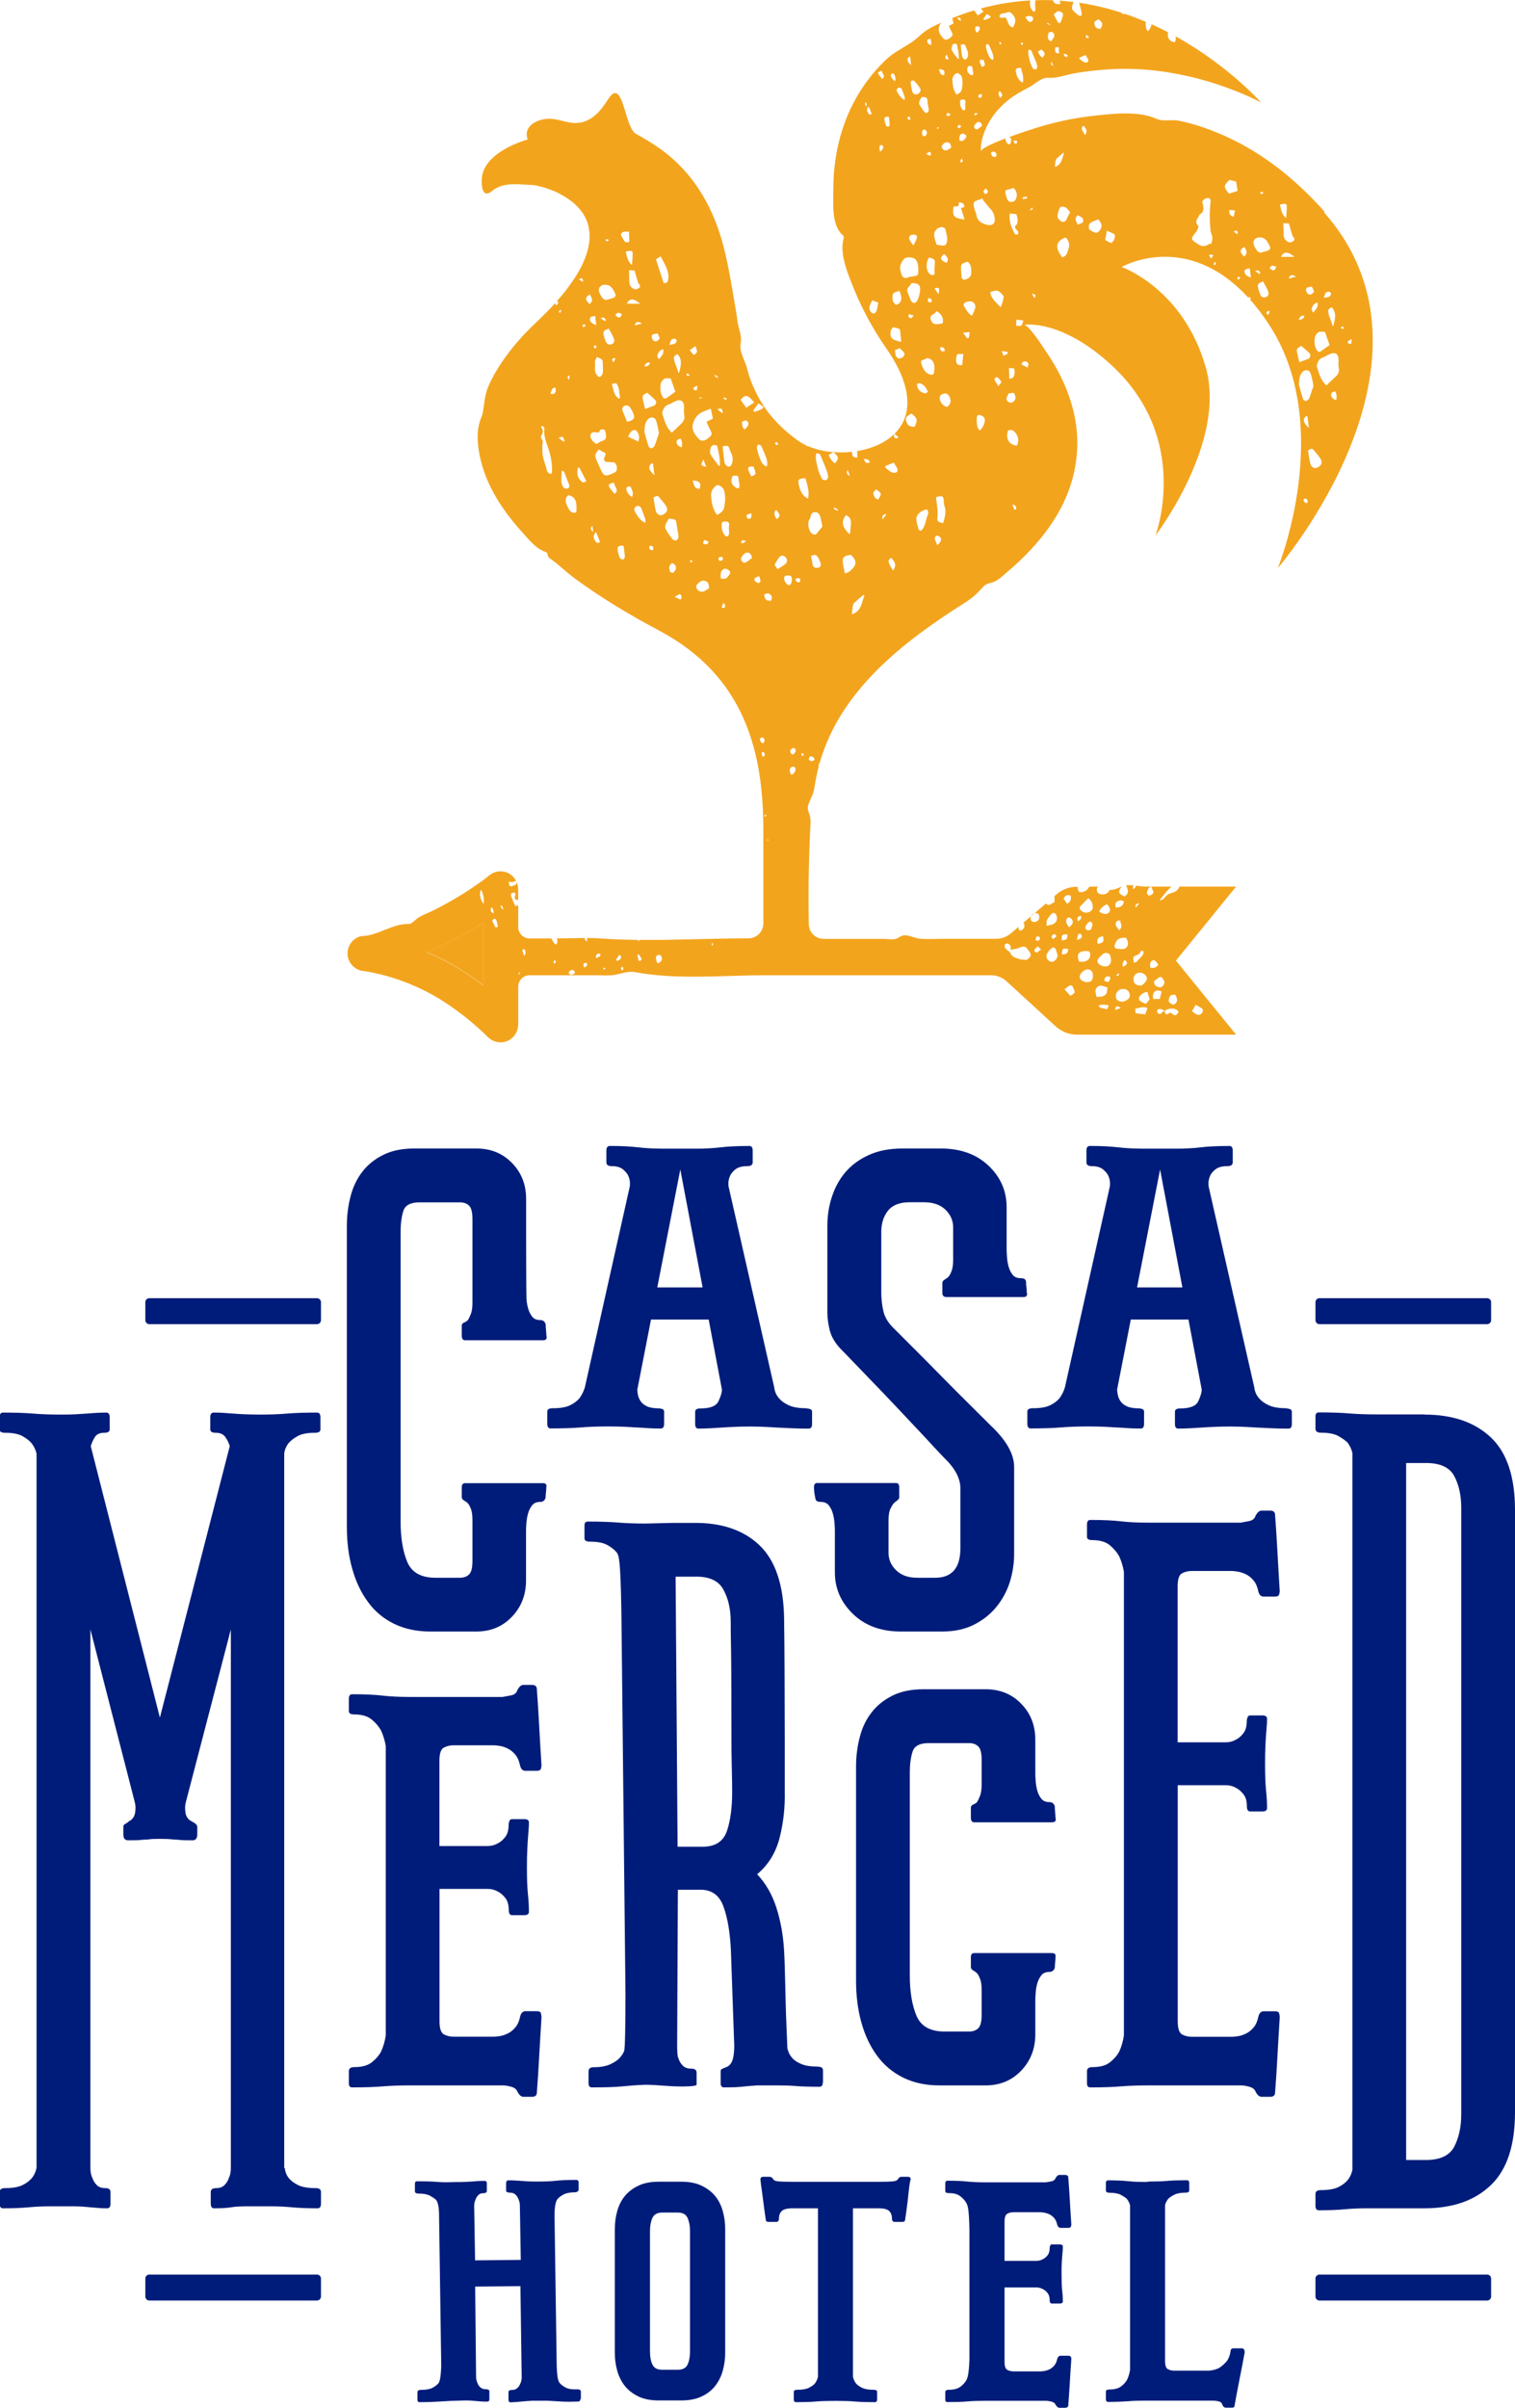 <?xml version="1.0" encoding="UTF-8"?><svg xmlns="http://www.w3.org/2000/svg" viewBox="0 0 167.42 266.04"><defs><style>.d{fill:#f3a41d;}.e{fill:#001c7a;}</style></defs><g id="a"/><g id="b"><g id="c"><path class="e" d="M64.13,265.08c0,.18-.08,.27-.24,.27-.74,.03-1.36,.03-1.84,0-.48-.03-1-.06-1.55-.09h-1.65c-.55,.03-.95,.06-1.21,.09-.26,.03-.66,.06-1.21,.09-.16,0-.24-.11-.24-.32v-.82c0-.15,.13-.23,.39-.23s.46-.08,.61-.23c.15-.15,.25-.32,.32-.5,.1-.21,.14-.44,.14-.69l-.14-10.05-5,.05,.1,9.92c0,.27,.05,.52,.15,.73,.06,.18,.17,.34,.32,.48,.15,.14,.35,.21,.61,.21s.39,.08,.39,.23v.87c0,.18-.08,.27-.24,.27-.26,0-.48,0-.66-.02-.18-.02-.36-.03-.53-.04-.18-.02-.36-.03-.54-.05-.18-.01-.41-.02-.7-.02l-1.65,.05c-.55,.03-1.07,.06-1.55,.09-.48,.03-1.1,.05-1.84,.05-.16,0-.24-.09-.24-.27v-.82c0-.18,.13-.27,.39-.27,.55,0,.96-.07,1.24-.21,.27-.14,.49-.3,.66-.48,.16-.21,.27-.46,.34-1.91l-.24-16.61c0-1.21-.18-1.58-.34-1.79-.16-.15-.39-.3-.68-.46-.29-.15-.71-.23-1.26-.23-.26,0-.39-.09-.39-.27v-.82c0-.18,.08-.27,.24-.27,.91,0,1.63,.02,2.18,.07,.55,.05,1.21,.05,1.99,.02,.49,0,.87,0,1.14-.02,.27-.01,.52-.03,.73-.04,.21-.01,.42-.03,.63-.05,.21-.01,.48-.02,.8-.02,.16,0,.24,.09,.24,.27v.82c0,.18-.13,.27-.39,.27s-.45,.08-.58,.23c-.13,.15-.23,.32-.29,.5-.1,.21-.14,.44-.14,.68l.1,6.01,5.05-.05-.1-6.01c0-.24-.05-.47-.15-.69-.07-.18-.17-.35-.32-.5-.15-.15-.35-.23-.61-.23-.1,0-.19-.01-.29-.04-.1-.03-.15-.09-.15-.18v-.82c0-.21,.08-.32,.24-.32,.32,0,.59,0,.8,.02,.21,.01,.42,.03,.63,.04,.21,.02,.45,.03,.73,.05,.28,.02,.66,.02,1.14,.02h.05c.78,0,1.43-.03,1.97-.09,.53-.06,1.25-.09,2.16-.09,.19,0,.29,.09,.29,.27v.82c0,.09-.05,.16-.14,.21-.1,.05-.18,.07-.24,.07-.55,0-.97,.08-1.26,.23-.29,.15-.52,.32-.68,.5-.16,.21-.34,.6-.34,1.88l.24,16.61c.06,1.43,.18,1.65,.34,1.87,.16,.18,.39,.35,.68,.5,.29,.15,.71,.21,1.26,.18,.26,0,.39,.09,.39,.27v.82Z"/><path class="e" d="M75.28,241.06c.87,0,1.62,.14,2.23,.43,.61,.29,1.12,.67,1.51,1.14,.39,.47,.67,1.03,.85,1.67,.18,.64,.27,1.31,.27,2.01v13.63c0,.7-.09,1.37-.27,2.01-.18,.64-.46,1.2-.85,1.69-.39,.49-.89,.88-1.51,1.16-.61,.29-1.36,.43-2.23,.43h-2.48c-.87,0-1.62-.14-2.23-.43-.61-.29-1.12-.68-1.51-1.16-.39-.49-.67-1.05-.85-1.69-.18-.64-.27-1.31-.27-2.01v-13.63c0-.7,.09-1.37,.27-2.01,.18-.64,.46-1.2,.85-1.67,.39-.47,.89-.85,1.51-1.14,.61-.29,1.36-.43,2.23-.43h2.48Zm.97,5.42c0-.55-.09-1.02-.27-1.42-.18-.4-.54-.59-1.09-.59h-1.7c-.55,0-.91,.2-1.09,.59-.18,.4-.27,.87-.27,1.42v13.35c0,.58,.09,1.06,.27,1.44,.18,.38,.54,.57,1.09,.57h1.7c.55,0,.91-.19,1.09-.57,.18-.38,.27-.86,.27-1.44v-13.35Z"/><path class="e" d="M100.6,240.88c-.07,.34-.12,.72-.17,1.16-.05,.43-.1,.86-.14,1.28-.05,.42-.1,.8-.15,1.15-.05,.35-.09,.62-.12,.8,0,.15-.1,.23-.29,.23h-.87c-.19,0-.29-.12-.29-.37,0-.27-.06-.49-.17-.66-.11-.17-.25-.28-.41-.34-.16-.06-.32-.1-.48-.11-.16-.01-.29-.02-.39-.02h-2.86v18.63c.06,.27,.18,.52,.34,.73,.16,.18,.39,.34,.68,.48,.29,.14,.71,.21,1.26,.21,.26,0,.39,.08,.39,.23v.82c0,.21-.08,.32-.24,.32-.91,0-1.63-.02-2.18-.07-.55-.05-1.21-.07-1.99-.07h-.39c-.78,0-1.44,.02-1.99,.07-.55,.05-1.28,.07-2.18,.07-.16,0-.24-.11-.24-.32v-.82c0-.15,.13-.23,.39-.23,.55,0,.97-.07,1.26-.21,.29-.14,.52-.3,.68-.48,.16-.21,.27-.46,.34-.73v-18.63h-2.86c-.1,0-.23,0-.39,.02-.16,.02-.32,.05-.48,.11-.16,.06-.3,.18-.41,.34-.11,.17-.17,.39-.17,.66,0,.24-.1,.37-.29,.37h-.87c-.19,0-.29-.08-.29-.23-.03-.18-.07-.45-.12-.8-.05-.35-.1-.73-.15-1.15-.05-.42-.11-.84-.17-1.28-.07-.43-.11-.82-.15-1.16-.03-.24,.07-.36,.29-.36h.73c.16,0,.29,.09,.39,.27,.06,.12,.24,.2,.53,.23,.29,.03,.81,.05,1.55,.05h9.61c.74,0,1.26-.02,1.55-.05,.29-.03,.47-.11,.53-.23,.1-.18,.23-.27,.39-.27h.73c.23,0,.32,.12,.29,.36"/><path class="e" d="M118.34,260.38c.03,.09,.05,.18,.05,.27-.07,.94-.12,1.84-.17,2.69-.05,.85-.11,1.68-.17,2.47-.03,.15-.15,.23-.34,.23h-.63c-.16,0-.31-.12-.44-.36-.07-.15-.21-.26-.44-.32-.23-.06-.44-.09-.63-.09h-6.7c-.78,0-1.44,.02-1.99,.07-.55,.05-1.28,.07-2.18,.07-.16,0-.24-.09-.24-.27v-.82c0-.18,.13-.27,.39-.27,.55,0,.97-.11,1.26-.32,.29-.21,.52-.46,.68-.73,.16-.34,.27-.7,.34-2.28v-14.28c-.05-2.47-.18-2.69-.34-3.03-.16-.27-.39-.53-.68-.75-.29-.23-.71-.34-1.26-.34-.26,0-.39-.07-.39-.23v-.82c0-.21,.08-.32,.24-.32,.91,0,1.63,.03,2.18,.09s1.21,.09,1.99,.09h6.7c.2-.03,.4-.07,.63-.11,.23-.05,.37-.16,.44-.34,.13-.24,.28-.37,.44-.37h.63c.19,0,.31,.08,.34,.23,.06,.8,.12,1.63,.17,2.49,.05,.86,.1,1.78,.17,2.76,0,.06-.02,.14-.05,.23-.03,.09-.13,.14-.29,.14h-.83c-.2,0-.32-.12-.39-.36-.07-.31-.18-.55-.34-.73-.16-.18-.34-.32-.53-.41-.19-.09-.39-.15-.58-.18-.19-.03-.34-.05-.44-.05h-2.91c-.26,0-.49,.05-.7,.16-.21,.11-.32,.4-.32,.89v4.33h3.49c.26,0,.5-.06,.73-.18,.19-.09,.37-.24,.53-.43,.16-.2,.24-.48,.24-.84,0-.06,.02-.14,.05-.23,.03-.09,.1-.14,.19-.14h.87c.23,0,.34,.08,.34,.23,0,.18,0,.36-.02,.53-.02,.17-.03,.36-.05,.57-.02,.21-.03,.47-.05,.77-.02,.31-.02,.7-.02,1.19,0,.79,.02,1.39,.07,1.8,.05,.41,.07,.81,.07,1.21,0,.15-.11,.23-.34,.23h-.87c-.16,0-.24-.12-.24-.37,0-.33-.08-.6-.24-.8-.16-.2-.34-.34-.53-.43-.23-.12-.47-.18-.73-.18h-3.49v8.23c0,.49,.1,.78,.32,.89,.21,.11,.45,.16,.7,.16h2.91c.1,0,.24-.01,.44-.04,.19-.03,.39-.09,.58-.18,.19-.09,.37-.23,.53-.41,.16-.18,.27-.43,.34-.73,.06-.24,.19-.37,.39-.37h.83c.16,0,.26,.05,.29,.14"/><path class="e" d="M137.5,259.64c.03,.09,.05,.18,.05,.27-.16,.88-.35,1.86-.56,2.92-.21,1.07-.4,2.05-.56,2.97,0,.15-.1,.23-.29,.23h-.63c-.23,0-.37-.12-.44-.37-.07-.18-.21-.3-.44-.34-.23-.05-.44-.07-.63-.07h-7.38c-.78,0-1.44,.02-1.99,.07-.55,.04-1.28,.07-2.18,.07-.16,0-.24-.11-.24-.32v-.82c0-.15,.13-.23,.39-.23,.55,0,.97-.11,1.26-.32s.52-.46,.68-.73c.16-.33,.27-.7,.34-1.1v-18.21c-.07-.24-.18-.47-.34-.69-.16-.15-.39-.3-.68-.46-.29-.15-.71-.23-1.26-.23-.26,0-.39-.09-.39-.26v-.79c0-.21,.08-.32,.24-.32,.9,0,1.63,.03,2.18,.09,.55,.06,1.21,.09,1.99,.09l.39-.05c.78,0,1.44-.02,1.99-.07,.55-.05,1.28-.07,2.18-.07,.16,0,.24,.11,.24,.32v.79c0,.18-.13,.26-.39,.26-.55,0-.97,.08-1.26,.23-.29,.15-.52,.3-.68,.46-.16,.21-.28,.44-.34,.68v17.25c0,.49,.11,.79,.32,.89,.21,.11,.44,.16,.7,.16h3.83c.39-.03,.74-.12,1.07-.27,.26-.15,.52-.37,.78-.64,.26-.27,.44-.67,.53-1.19,0-.24,.11-.37,.34-.37h.87c.16,0,.26,.05,.29,.14"/><path class="e" d="M60.37,164.31c0,.2-.01,.41-.04,.63-.03,.22-.04,.41-.04,.56-.1,.3-.3,.45-.59,.45-.4,0-.69,.12-.89,.37-.2,.25-.35,.54-.45,.89-.1,.35-.16,.7-.19,1.08-.03,.37-.04,.66-.04,.85v5.49c0,1.58-.52,2.92-1.56,4.01-1.04,1.09-2.35,1.63-3.93,1.63h-5.12c-1.48,0-2.81-.29-3.97-.85-1.16-.57-2.13-1.37-2.89-2.42-.77-1.04-1.35-2.27-1.74-3.68-.4-1.41-.59-2.96-.59-4.65v-33.22c0-1.14,.14-2.23,.41-3.27,.27-1.04,.71-1.95,1.3-2.71,.59-.77,1.36-1.39,2.3-1.86,.94-.47,2.08-.71,3.41-.71h6.9c1.58,0,2.89,.53,3.93,1.6,1.04,1.06,1.56,2.39,1.56,3.97v3.71c0,.2,.01,6.97,.04,7.34,.02,.37,.09,.73,.19,1.08,.1,.35,.25,.64,.45,.89,.2,.25,.49,.37,.89,.37,.3,0,.49,.15,.59,.46,0,.15,.01,.36,.04,.61,.02,.26,.04,.46,.04,.62,.1,.36-.03,.54-.37,.54h-8.61c-.25,0-.37-.17-.37-.52v-1.11c0-.15,.09-.26,.26-.33,.17-.07,.31-.16,.41-.26,.1-.15,.21-.37,.33-.67,.12-.3,.18-.72,.18-1.26v-9.24c0-.74-.12-1.24-.37-1.48-.25-.25-.59-.37-1.04-.37h-4.45c-.99,0-1.58,.32-1.78,.96-.2,.64-.3,1.41-.3,2.3v31.99c0,1.83,.25,3.33,.74,4.49,.49,1.16,1.53,1.74,3.12,1.74h2.67c.45,0,.79-.12,1.04-.37,.25-.25,.37-.74,.37-1.48v-4.53c0-.54-.06-.96-.18-1.26-.12-.3-.24-.49-.33-.59-.1-.1-.23-.2-.41-.3-.17-.1-.26-.22-.26-.37v-1.11c0-.3,.12-.44,.37-.44h8.61c.3,0,.42,.15,.37,.44"/><path class="e" d="M89.15,155.62c.1,0,.22,.03,.37,.07,.15,.05,.22,.15,.22,.3v1.34c0,.35-.12,.52-.37,.52-.69,0-1.31-.01-1.86-.04-.54-.03-1.05-.05-1.52-.07-.47-.03-.94-.05-1.41-.08-.47-.02-1-.04-1.6-.04-.74,0-1.37,.01-1.89,.04-.52,.02-.99,.05-1.41,.08-.42,.02-.82,.05-1.19,.07-.37,.02-.81,.04-1.3,.04-.25,0-.37-.17-.37-.52v-1.34c0-.25,.2-.37,.59-.37,1.09,0,1.76-.27,2-.82,.25-.54,.37-.96,.37-1.26l-4.6-24.32-4.75,24.32c0,.15,.02,.35,.07,.59,.05,.25,.15,.48,.3,.7,.15,.22,.38,.41,.7,.56,.32,.15,.75,.22,1.3,.22,.1,0,.22,.03,.37,.07,.15,.05,.22,.15,.22,.3v1.34c0,.35-.12,.52-.37,.52-.54,0-1-.01-1.37-.04-.37-.03-.77-.05-1.19-.07-.42-.03-.88-.05-1.37-.08-.49-.02-1.11-.04-1.86-.04-1.19,0-2.2,.04-3.04,.11-.84,.07-1.96,.11-3.34,.11-.25,0-.37-.17-.37-.52v-1.34c0-.25,.2-.37,.59-.37,.84,0,1.48-.11,1.93-.33s.79-.48,1.04-.78c.25-.35,.45-.74,.59-1.19l4.97-22.22c.05-.4,0-.77-.15-1.12-.1-.25-.3-.49-.59-.74-.3-.25-.72-.37-1.26-.37-.4,0-.59-.14-.59-.43v-1.28c0-.35,.12-.52,.37-.52,.69,0,1.29,.01,1.78,.04,.49,.03,.95,.06,1.37,.11,.42,.05,.85,.09,1.3,.11,.44,.02,.96,.04,1.56,.04h3.41c.59,0,1.11-.01,1.56-.04,.45-.02,.88-.06,1.3-.11,.42-.05,.88-.09,1.37-.11,.49-.02,1.09-.04,1.78-.04,.25,0,.37,.17,.37,.52v1.28c0,.29-.2,.43-.59,.43-.59,0-1.04,.12-1.34,.37-.3,.25-.49,.49-.59,.74-.15,.35-.2,.72-.15,1.12l5.05,22.22c.05,.45,.22,.84,.52,1.19,.25,.3,.6,.56,1.08,.78,.47,.22,1.12,.33,1.97,.33"/><path class="e" d="M113.49,142.86c.05,.3-.07,.45-.37,.45h-8.53c-.3,0-.45-.15-.45-.45v-1.11c0-.15,.09-.27,.26-.37,.17-.1,.31-.2,.41-.3,.1-.1,.21-.3,.33-.59,.12-.3,.19-.72,.19-1.26v-3.64c0-.74-.29-1.38-.85-1.93-.57-.54-1.35-.82-2.34-.82h-1.63c-1.09,0-1.88,.31-2.38,.93-.49,.62-.74,1.4-.74,2.34v6.68c0,.69,.07,1.37,.22,2.04,.15,.67,.5,1.27,1.04,1.82,.4,.4,1.1,1.1,2.12,2.12,1.02,1.02,2.1,2.1,3.24,3.27,1.14,1.16,2.23,2.25,3.25,3.26,1.02,1.02,1.75,1.74,2.2,2.19,1.74,1.63,2.61,3.17,2.61,4.6v9.57c0,1.09-.16,2.14-.48,3.15-.32,1.01-.82,1.93-1.49,2.75-.67,.82-1.5,1.47-2.5,1.97-.99,.5-2.16,.74-3.5,.74h-4.54c-2.19,0-3.95-.64-5.29-1.93-1.34-1.29-2.01-2.82-2.01-4.6v-4.6c0-.2-.01-.48-.04-.85-.03-.37-.09-.73-.19-1.08-.1-.35-.25-.64-.45-.89-.2-.25-.5-.37-.89-.37s-.59-.15-.59-.45c-.1-.4-.15-.79-.15-1.19,0-.3,.12-.45,.37-.45h8.68c.25,0,.37,.15,.37,.45v1.11c0,.15-.07,.27-.22,.37-.15,.1-.27,.2-.37,.3-.1,.1-.22,.3-.37,.59-.15,.3-.22,.72-.22,1.26v3.64c0,.74,.28,1.38,.85,1.93,.56,.55,1.34,.82,2.32,.82h1.98c1.86,0,2.79-1.09,2.79-3.27v-6.62c0-1.09-.59-2.21-1.78-3.35-.2-.2-.59-.62-1.19-1.26-.59-.64-1.27-1.38-2.04-2.19-.77-.82-1.58-1.68-2.45-2.6-.87-.92-1.7-1.78-2.49-2.6-.79-.82-1.48-1.54-2.08-2.16-.59-.62-1.01-1.05-1.26-1.3-.59-.64-.98-1.31-1.15-2.01-.17-.69-.26-1.34-.26-1.93v-9.59c0-1.14,.17-2.23,.52-3.27,.35-1.04,.85-1.95,1.52-2.71,.67-.77,1.52-1.39,2.56-1.86,1.04-.47,2.27-.71,3.71-.71h4.23c2.18,0,3.93,.63,5.27,1.9,1.34,1.27,2,2.8,2,4.59v4.63c0,.2,.01,.48,.04,.86,.02,.37,.09,.73,.18,1.08,.1,.35,.25,.65,.45,.9,.2,.25,.49,.37,.89,.37s.59,.15,.59,.45c0,.15,.01,.33,.04,.56,.02,.22,.04,.43,.04,.63"/><path class="e" d="M31.47,239.54c.05,.45,.2,.82,.44,1.12,.25,.3,.59,.56,1.04,.78,.45,.22,1.09,.33,1.93,.33,.4,0,.59,.14,.59,.43v1.28c0,.35-.12,.52-.37,.52-1.14,0-2.08-.04-2.82-.11-.74-.07-1.53-.11-2.38-.11h-2.52c-.84,0-1.46,.04-1.86,.11-.4,.07-1.02,.11-1.86,.11-.25,0-.37-.17-.37-.52v-1.28c0-.28,.2-.43,.59-.43s.71-.11,.93-.34c.22-.22,.38-.48,.48-.78,.15-.3,.22-.67,.22-1.12v-59.49l-4.97,19.07c-.1,.35-.11,.74-.04,1.19,.07,.45,.31,.77,.71,.96,.4,.2,.59,.4,.59,.59v.82c0,.45-.17,.67-.52,.67-.69,0-1.15-.01-1.37-.04-.22-.02-.4-.04-.52-.04s-.29-.01-.48-.04c-.2-.02-.59-.04-1.19-.04s-.98,.01-1.15,.04c-.17,.03-.32,.04-.45,.04s-.31,.01-.56,.04c-.25,.03-.72,.04-1.41,.04-.35,0-.52-.22-.52-.67v-.82c0-.15,.07-.26,.22-.33,.15-.07,.27-.16,.37-.26,.4-.2,.63-.52,.71-.96,.07-.45,.06-.84-.04-1.19l-4.9-19.07v59.49c0,.45,.07,.82,.22,1.12,.1,.3,.26,.56,.48,.78,.22,.22,.53,.34,.93,.34s.59,.14,.59,.43v1.28c0,.35-.12,.52-.37,.52-.4,0-.73-.01-1-.04-.27-.02-.55-.05-.82-.07-.27-.02-.55-.05-.83-.07-.28-.02-.64-.04-1.09-.04h-2.56c-.85,0-1.65,.04-2.39,.11-.74,.07-1.68,.11-2.82,.11-.25,0-.37-.17-.37-.52v-1.28c0-.28,.2-.43,.59-.43,.84,0,1.48-.11,1.93-.33,.45-.22,.79-.48,1.04-.78,.25-.3,.42-.67,.52-1.12v-78.93c-.1-.4-.27-.77-.52-1.11-.25-.3-.59-.57-1.04-.82-.45-.25-1.09-.37-1.93-.37-.4,0-.59-.12-.59-.37v-1.34c0-.35,.12-.52,.37-.52,1.39,0,2.5,.04,3.34,.11,.84,.07,1.86,.11,3.04,.11,.74,0,1.32-.01,1.74-.04,.42-.02,.79-.05,1.11-.07,.32-.02,.64-.05,.96-.07,.32-.02,.73-.04,1.23-.04,.25,0,.37,.17,.37,.52v1.34c0,.25-.2,.37-.6,.37-.49,0-.84,.16-1.04,.48-.2,.32-.35,.66-.45,1l7.64,29.99,7.72-29.99c-.1-.35-.26-.68-.48-1-.22-.32-.58-.48-1.08-.48-.4,0-.59-.12-.59-.37v-1.34c0-.35,.12-.52,.37-.52,.49,0,.9,.01,1.23,.04,.32,.03,.64,.05,.96,.07,.32,.03,.71,.05,1.15,.07,.44,.02,1.04,.04,1.78,.04,1.14,0,2.13-.04,2.97-.11,.84-.07,1.95-.11,3.34-.11,.25,0,.37,.17,.37,.52v1.34c0,.25-.2,.37-.59,.37-.84,0-1.48,.12-1.93,.37-.45,.25-.79,.52-1.04,.82-.25,.35-.4,.72-.44,1.11v78.93Z"/><path class="e" d="M59.77,222.47c.05,.15,.07,.3,.07,.45-.1,1.54-.18,2.99-.26,4.38-.07,1.38-.16,2.72-.26,4.01-.05,.25-.22,.37-.52,.37h-.96c-.25,0-.47-.2-.67-.59-.1-.25-.32-.42-.67-.52-.35-.1-.67-.15-.96-.15h-10.24c-1.19,0-2.2,.04-3.04,.11-.84,.07-1.96,.11-3.34,.11-.25,0-.37-.15-.37-.45v-1.34c0-.3,.2-.45,.59-.45,.84,0,1.48-.17,1.93-.52,.45-.35,.79-.74,1.04-1.19,.25-.54,.42-1.14,.52-1.78v-31.99c-.1-.59-.27-1.16-.52-1.71-.25-.45-.59-.85-1.04-1.22-.45-.37-1.09-.56-1.93-.56-.4,0-.59-.12-.59-.37v-1.34c0-.35,.12-.52,.37-.52,1.38,0,2.5,.05,3.34,.15,.84,.1,1.86,.15,3.04,.15h10.24c.3-.05,.62-.11,.96-.18,.35-.07,.57-.26,.67-.56,.2-.4,.42-.59,.67-.59h.96c.3,0,.47,.12,.52,.37,.1,1.3,.18,2.65,.26,4.05,.07,1.4,.16,2.9,.26,4.48,0,.1-.03,.22-.07,.37-.05,.15-.2,.22-.45,.22h-1.26c-.3,0-.5-.2-.59-.59-.1-.49-.27-.89-.52-1.19-.25-.3-.52-.52-.82-.67-.3-.15-.59-.25-.89-.3-.3-.05-.52-.07-.67-.07h-4.45c-.4,0-.76,.09-1.08,.26-.32,.17-.48,.65-.48,1.44v9.43h5.35c.39,0,.77-.1,1.11-.3,.3-.15,.57-.38,.82-.71,.25-.32,.37-.78,.37-1.37,0-.1,.02-.22,.08-.37,.05-.15,.15-.22,.3-.22h1.34c.35,0,.52,.12,.52,.37,0,.3-.01,.58-.04,.85-.02,.27-.05,.58-.07,.93-.03,.35-.05,.77-.07,1.26-.03,.49-.04,1.14-.04,1.93,0,1.29,.04,2.26,.11,2.93,.07,.67,.11,1.32,.11,1.97,0,.25-.17,.37-.52,.37h-1.34c-.25,0-.37-.2-.37-.59,0-.54-.12-.98-.37-1.3-.25-.32-.52-.56-.82-.71-.35-.2-.72-.3-1.11-.3h-5.35v14.62c0,.79,.16,1.27,.48,1.45,.32,.17,.68,.26,1.08,.26h4.45c.15,0,.37-.02,.67-.07,.3-.05,.59-.15,.89-.3s.57-.37,.82-.67c.25-.3,.42-.69,.52-1.19,.1-.39,.3-.59,.59-.59h1.26c.25,0,.39,.07,.45,.22"/><path class="e" d="M90.92,230.12c0,.3-.12,.45-.37,.45-1.14,0-2-.03-2.6-.08-.59-.05-1.28-.07-2.06-.07h-2.2c-.73,.05-1.32,.1-1.76,.15-.44,.05-1.08,.07-1.92,.07-.25,0-.37-.15-.37-.45v-1.26c0-.2,0-.26,.15-.33,.15-.07,.3-.14,.45-.19,.44-.15,.72-.57,.82-1.26,.05-.3,.08-.67,.08-1.11l-.37-10.56c-.1-1.98-.37-3.59-.82-4.82-.44-1.24-1.29-1.86-2.52-1.86h-2.52l-.08,17.47c.03,.5,0,.84,.15,1.19,.1,.3,.26,.56,.48,.78,.22,.22,.53,.33,.93,.33s.59,.15,.59,.44v1.34c0,.1-.53,.19-1.6,.19-1.67,0-2.65-.19-4.13-.19-1.19,.05-1.66,.11-2.5,.18-.84,.08-1.96,.11-3.34,.11-.25,0-.37-.15-.37-.45v-1.34c0-.3,.2-.44,.59-.44,.74,0,1.35-.11,1.82-.33,.47-.22,.82-.46,1.04-.71,.22-.25,.38-.49,.48-.74,.1-.25,.15-2.65,.15-6.36l-.45-42.06c-.1-5.96-.27-6.33-.52-6.68-.25-.3-.59-.57-1.04-.82-.45-.25-1.09-.37-1.93-.37-.4,0-.59-.12-.59-.37v-1.41c0-.3,.12-.44,.37-.44,1.39,0,2.5,.04,3.34,.11,.84,.07,1.85,.11,3.04,.11l2.96-.07h2.29c3.1-.05,5.54,.77,7.32,2.45,1.77,1.68,2.68,4.38,2.74,8.09,.05,2.62,.07,10.73,.07,13.17v5.83c.05,1.83-.14,3.57-.56,5.23-.42,1.66-1.25,3.01-2.49,4.05,.94,.99,1.65,2.21,2.12,3.67,.47,1.46,.75,3.01,.85,4.64,.1,1.29,.17,5.81,.22,7.15,.05,1.34,.1,2.57,.15,3.71,0,.1,.05,.27,.15,.52,.1,.25,.26,.48,.48,.71,.22,.22,.54,.42,.97,.59,.42,.17,.98,.26,1.67,.26,.15,0,.3,.02,.45,.07,.15,.05,.22,.17,.22,.37v1.34Zm-13.06-26.08c1.29-.05,2.11-.64,2.49-1.78,.37-1.14,.56-2.55,.56-4.23,0-.64-.01-1.52-.04-2.63-.03-1.11-.04-2.31-.04-3.6s-.01-8.13-.04-9.39c-.03-1.26-.04-2.34-.04-3.23,0-1.38-.27-2.57-.82-3.56-.54-.99-1.61-1.46-3.19-1.41h-2.08l.22,29.84h2.97Z"/><path class="e" d="M116.64,216.24c0,.2-.01,.41-.04,.63-.02,.22-.04,.41-.04,.56-.1,.3-.3,.45-.59,.45-.4,0-.69,.12-.89,.37-.2,.25-.35,.54-.45,.89-.1,.35-.16,.71-.18,1.08-.03,.37-.04,.66-.04,.85v3.71c0,1.58-.52,2.92-1.56,4.01-1.04,1.09-2.35,1.63-3.93,1.63h-5.12c-1.48,0-2.81-.28-3.97-.85-1.16-.57-2.13-1.37-2.9-2.42-.77-1.04-1.35-2.27-1.74-3.68-.4-1.41-.59-2.96-.59-4.65v-23.62c0-1.14,.14-2.23,.41-3.27,.27-1.04,.7-1.94,1.3-2.71,.59-.77,1.36-1.39,2.3-1.86,.94-.47,2.08-.71,3.41-.71h6.9c1.58,0,2.9,.53,3.93,1.6,1.04,1.06,1.56,2.39,1.56,3.97v3.71c0,.2,.01,.48,.04,.85,.02,.37,.09,.73,.18,1.08,.1,.35,.25,.64,.45,.89,.2,.25,.49,.37,.89,.37,.3,0,.49,.15,.59,.46,0,.15,.01,.36,.04,.62,.02,.26,.04,.46,.04,.61,.1,.36-.03,.54-.37,.54h-8.61c-.25,0-.37-.17-.37-.52v-1.11c0-.15,.09-.26,.26-.33,.17-.08,.31-.16,.41-.26,.1-.15,.21-.37,.33-.67,.12-.3,.19-.72,.19-1.26v-2.75c0-.74-.12-1.24-.37-1.48-.25-.25-.59-.37-1.04-.37h-4.45c-.99,0-1.58,.32-1.78,.96-.2,.64-.3,1.41-.3,2.3v22.38c0,1.83,.25,3.33,.74,4.49,.49,1.16,1.53,1.74,3.12,1.74h2.67c.45,0,.79-.12,1.04-.37,.25-.25,.37-.74,.37-1.48v-2.75c0-.54-.06-.96-.19-1.26-.12-.3-.23-.49-.33-.59-.1-.1-.23-.2-.41-.3-.17-.1-.26-.22-.26-.37v-1.11c0-.3,.12-.44,.37-.44h8.61c.3,0,.42,.15,.37,.44"/><path class="e" d="M141.35,222.47c.05,.15,.07,.3,.07,.45-.1,1.54-.18,2.99-.26,4.38-.07,1.38-.16,2.72-.26,4.01-.05,.25-.22,.37-.52,.37h-.97c-.25,0-.47-.2-.67-.59-.1-.25-.32-.42-.67-.52-.35-.1-.67-.15-.96-.15h-10.24c-1.19,0-2.2,.04-3.04,.11-.84,.07-1.95,.11-3.34,.11-.25,0-.37-.15-.37-.45v-1.34c0-.3,.2-.45,.59-.45,.84,0,1.48-.17,1.93-.52,.45-.35,.79-.74,1.04-1.19,.25-.54,.42-1.14,.52-1.78v-51.24c-.1-.59-.27-1.16-.52-1.71-.25-.45-.59-.85-1.04-1.23-.45-.37-1.09-.56-1.93-.56-.4,0-.59-.12-.59-.37v-1.34c0-.35,.12-.52,.37-.52,1.39,0,2.5,.05,3.34,.15,.84,.1,1.86,.15,3.04,.15h10.24c.3-.05,.62-.11,.96-.18,.35-.08,.57-.26,.67-.56,.2-.39,.42-.59,.67-.59h.97c.3,0,.47,.12,.52,.37,.1,1.3,.18,2.65,.26,4.06,.08,1.4,.16,2.9,.26,4.48,0,.1-.03,.22-.07,.37-.05,.15-.2,.22-.45,.22h-1.26c-.3,0-.49-.2-.59-.59-.1-.49-.27-.89-.52-1.19-.25-.3-.52-.52-.82-.67-.3-.15-.59-.25-.89-.3-.3-.05-.52-.08-.67-.08h-4.45c-.4,0-.76,.09-1.08,.26-.32,.17-.48,.65-.48,1.44v17.23h5.34c.4,0,.77-.1,1.11-.3,.3-.15,.57-.38,.82-.71,.25-.32,.37-.78,.37-1.37,0-.1,.03-.22,.08-.37,.05-.15,.15-.22,.3-.22h1.34c.35,0,.52,.12,.52,.37,0,.3-.01,.58-.04,.85-.02,.27-.05,.58-.07,.93-.03,.35-.05,.77-.07,1.26-.03,.5-.04,1.14-.04,1.93,0,1.29,.04,2.26,.11,2.93,.07,.67,.11,1.32,.11,1.97,0,.25-.17,.37-.52,.37h-1.34c-.25,0-.37-.2-.37-.59,0-.54-.12-.98-.37-1.3-.25-.32-.52-.56-.82-.71-.35-.2-.72-.3-1.11-.3h-5.34v26.09c0,.79,.16,1.27,.48,1.45,.32,.17,.68,.26,1.08,.26h4.45c.15,0,.37-.02,.67-.07,.3-.05,.59-.15,.89-.3s.57-.37,.82-.67c.25-.3,.42-.69,.52-1.19,.1-.39,.3-.59,.59-.59h1.26c.25,0,.39,.07,.45,.22"/><path class="e" d="M157.4,156.3c3.12,0,5.57,.84,7.35,2.52,1.78,1.68,2.67,4.36,2.67,8.02v66.55c0,3.66-.89,6.35-2.67,8.05-1.78,1.71-4.23,2.56-7.35,2.56h-6.46c-.84,0-1.63,.04-2.38,.11-.74,.07-1.68,.11-2.82,.11-.25,0-.37-.17-.37-.52v-1.28c0-.29,.2-.43,.59-.43,.84,0,1.48-.11,1.93-.33,.45-.22,.79-.48,1.04-.78,.25-.3,.42-.67,.52-1.12v-79.23c-.1-.4-.27-.77-.52-1.12-.25-.25-.59-.49-1.04-.74-.45-.25-1.09-.37-1.93-.37-.4,0-.59-.15-.59-.45v-1.34c0-.3,.12-.45,.37-.45,1.39,0,2.5,.04,3.34,.11,.84,.07,1.85,.11,3.04,.11h5.27Zm4.08,10.32c0-1.38-.26-2.56-.77-3.52-.51-.96-1.55-1.45-3.12-1.45h-2.2v77.01h2.2c1.56,0,2.6-.49,3.12-1.48,.51-.99,.77-2.18,.77-3.56v-66.99Z"/><rect class="e" x="70.06" y="142.25" width="11.19" height="3.55"/><path class="e" d="M35.03,146.31H16.5c-.24,0-.44-.2-.44-.44v-1.99c0-.24,.2-.44,.44-.44h18.53c.24,0,.44,.2,.44,.44v1.99c0,.24-.2,.44-.44,.44"/><path class="e" d="M164.34,146.31h-18.53c-.24,0-.44-.2-.44-.44v-1.99c0-.24,.2-.44,.44-.44h18.53c.24,0,.44,.2,.44,.44v1.99c0,.24-.2,.44-.44,.44"/><path class="e" d="M35.03,254.19H16.5c-.24,0-.44-.2-.44-.44v-1.99c0-.24,.2-.44,.44-.44h18.53c.24,0,.44,.2,.44,.44v1.99c0,.24-.2,.44-.44,.44"/><path class="e" d="M164.34,254.19h-18.53c-.24,0-.44-.2-.44-.44v-1.99c0-.24,.2-.44,.44-.44h18.53c.24,0,.44,.2,.44,.44v1.99c0,.24-.2,.44-.44,.44"/><path class="e" d="M142.17,155.62c.1,0,.22,.03,.37,.07,.15,.05,.22,.15,.22,.3v1.34c0,.35-.12,.52-.37,.52-.69,0-1.31-.01-1.86-.04-.54-.03-1.05-.05-1.52-.07-.47-.03-.94-.05-1.41-.08-.47-.02-1-.04-1.6-.04-.74,0-1.37,.01-1.89,.04-.52,.02-.99,.05-1.41,.08-.42,.02-.82,.05-1.19,.07-.37,.02-.81,.04-1.3,.04-.25,0-.37-.17-.37-.52v-1.34c0-.25,.2-.37,.59-.37,1.09,0,1.76-.27,2-.82,.25-.54,.37-.96,.37-1.26l-4.6-24.32-4.75,24.32c0,.15,.03,.35,.08,.59,.05,.25,.15,.48,.3,.7,.15,.22,.38,.41,.71,.56,.32,.15,.75,.22,1.3,.22,.1,0,.22,.03,.37,.07,.15,.05,.22,.15,.22,.3v1.34c0,.35-.12,.52-.37,.52-.54,0-1-.01-1.37-.04-.37-.03-.77-.05-1.19-.07-.42-.03-.88-.05-1.37-.08-.49-.02-1.11-.04-1.85-.04-1.19,0-2.2,.04-3.04,.11-.84,.07-1.96,.11-3.34,.11-.25,0-.37-.17-.37-.52v-1.34c0-.25,.2-.37,.59-.37,.84,0,1.48-.11,1.93-.33s.79-.48,1.04-.78c.25-.35,.45-.74,.59-1.19l4.97-22.22c.05-.4,0-.77-.15-1.12-.1-.25-.3-.49-.59-.74-.3-.25-.72-.37-1.26-.37-.4,0-.59-.14-.59-.43v-1.28c0-.35,.12-.52,.37-.52,.69,0,1.29,.01,1.78,.04,.49,.03,.95,.06,1.37,.11,.42,.05,.85,.09,1.3,.11,.45,.02,.96,.04,1.56,.04h3.41c.59,0,1.11-.01,1.56-.04,.45-.02,.88-.06,1.3-.11,.42-.05,.88-.09,1.37-.11,.49-.02,1.09-.04,1.78-.04,.25,0,.37,.17,.37,.52v1.28c0,.29-.2,.43-.59,.43-.59,0-1.04,.12-1.34,.37-.3,.25-.5,.49-.59,.74-.15,.35-.2,.72-.15,1.12l5.05,22.22c.05,.45,.22,.84,.52,1.19,.25,.3,.6,.56,1.08,.78,.47,.22,1.12,.33,1.97,.33"/><rect class="e" x="123.08" y="142.25" width="11.19" height="3.55"/><path class="d" d="M47.17,105.19c.6,.26,1.22,.54,1.86,.87,1.65,.85,3.15,1.87,4.38,2.8v-6.89c-.98,.61-2.16,1.3-3.52,1.99-.9,.46-1.82,.87-2.72,1.23"/><path class="d" d="M146.37,23.39c-2.65-2.99-5.74-5.62-9.27-7.51-1.48-.79-3.04-1.46-4.64-1.97-.74-.23-1.48-.44-2.24-.58-.74-.14-1.7,.12-2.38-.19-2.09-.94-4.97-.57-7.21-.32-2.17,.25-4.32,.73-6.4,1.4-.22,.07-1.48,.47-2.78,.95h.01c.11,0,.28,.01,.28,.26,0,.31-.09,.53-.24,.52-.16-.02-.37-.3-.38-.52,0-.06,0-.1,.02-.14-1.41,.53-2.76,1.13-2.74,1.47-.08-1.07,.33-2.22,.83-3.14,.58-1.07,1.42-1.97,2.38-2.71,.67-.51,1.41-.9,2.15-1.29,.68-.36,1.26-1.06,2.09-1.02,1.04,.05,1.85-.31,2.89-.5,1.3-.23,2.61-.37,3.93-.45,9.14-.53,16.69,3.68,16.69,3.68,0,0-3.57-4.06-9.45-7.32,.06,.21,.03,.42-.08,.65-.58-.04-.9-.52-.74-1.09-.59-.31-1.2-.61-1.84-.89-.03,.28-.21,.62-.42,.77-.24-.32-.23-.66-.22-.99,0-.02,0-.04,0-.05-.75-.32-1.52-.62-2.32-.89-.02,.02-.05,.04-.07,.06-.14-.04-.26-.11-.36-.2-1.46-.47-3-.84-4.61-1.08,.1,.37,.22,.74,.28,1.12,.05,.31-.1,.43-.34,.27-.24-.15-.46-.37-.65-.58-.07-.08-.08-.26-.06-.39,.02-.17,.09-.32,.15-.5-.51-.06-1.02-.11-1.54-.15,.05,.11,.08,.24,.09,.39-.33,0-.61,0-.77-.29-.03-.05-.04-.1-.05-.14-.64-.03-1.28-.03-1.94,0-.05,.32-.02,.64,0,.97,.01,.15-.02,.27-.2,.29-.4-.33-.45-.84-.37-1.24-1.77,.1-3.6,.38-5.47,.89,.09,.09,.19,.2,.31,.35-.22,.14-.4,.26-.64,.41-.13-.18-.27-.37-.4-.55-.8,.24-1.6,.52-2.41,.85,.05,.22,.09,.42,.13,.61-.19,.09-.32,.16-.51,.25,.09,.22,.17,.43,.28,.62,.19,.34,.18,.43-.12,.68-.31,.26-.59,.3-.8,.06-.31-.35-.59-.73-.45-1.23,.05-.18,.13-.34,.22-.48-.47,.21-.94,.44-1.38,.7-.7,.41-1.2,1.01-1.87,1.46-1.04,.7-1.98,1.1-2.91,2-.81,.78-1.55,1.64-2.2,2.55-1.25,1.76-2.18,3.74-2.76,5.82-.53,1.91-.78,3.9-.78,5.88,0,1.6-.22,3.94,1.02,5.05,.05,.05,.1,.1,.13,.16,.03,.1,0,.2-.03,.3-.46,1.65,.56,4.02,1.19,5.57,.94,2.29,2.14,4.47,3.55,6.5,3.14,4.52,2.75,7.6,.9,9.43,.17,.15,.3,.26,.43,.37-.04,.05-.09,.09-.13,.14-.24,0-.43-.06-.33-.48-1.04,1-2.51,1.62-4.09,1.88,0,.24,.01,.48,.02,.71-.45,.02-.6-.12-.59-.63-.69,.08-1.39,.09-2.06,.03,.61,.51,.64,.69,.17,1.25q-.41-.26-.7-.93c.17-.1,.35-.21,.53-.31-1.03-.08-2.02-.32-2.87-.69,0,.02-.02,.04-.03,.06-.07-.06-.12-.11-.16-.15-.32-.15-.61-.32-.88-.51-1.83-1.32-3.4-2.95-4.44-4.96-.48-.92-.9-1.92-1.14-2.93-.19-.82-.83-1.8-.76-2.63,.02-.18,.07-.36,.07-.55,.03-.68-.33-1.48-.4-2.16-.08-.74-.23-1.47-.35-2.2-.27-1.65-.56-3.3-.92-4.93-2.15-9.79-8.09-12.39-9.99-13.56-1.02-.63-1.28-4.57-2.3-4.46-.72,.07-1.21,2.25-3.14,3.06-1.93,.81-3.21-.73-5.18-.05-1.96,.68-1.29,2.11-1.29,2.11,0,0-4.3,1.14-5,3.8-.15,.56-.25,2.93,1,1.93,1.25-1,2.57-.8,4.47-.7,.04,0,.09,0,.13,.01,.05,0,.1,.01,.16,.02,.06,0,.12,.02,.18,.03,.07,.01,.13,.02,.19,.04,.07,.02,.14,.03,.21,.05,.08,.02,.15,.04,.23,.06,.08,.02,.16,.04,.24,.07,.08,.02,.17,.05,.25,.08,.09,.03,.18,.06,.26,.09,.09,.03,.18,.07,.27,.1,.09,.04,.18,.07,.28,.11,.09,.04,.19,.08,.28,.12,.1,.04,.19,.09,.28,.14,.1,.05,.19,.1,.28,.15,.1,.05,.19,.11,.28,.16,.09,.06,.19,.11,.28,.17,.09,.06,.18,.12,.28,.19,.09,.07,.18,.13,.27,.2s.17,.14,.26,.21c.09,.07,.17,.15,.25,.23,.08,.08,.16,.16,.24,.24,.08,.08,.15,.17,.22,.26,.07,.09,.14,.18,.21,.27,.07,.09,.13,.19,.19,.29,.06,.1,.12,.2,.17,.3,.05,.1,.1,.21,.15,.32,.05,.11,.09,.22,.12,.34,.02,.06,.03,.12,.05,.17,0,.03,.01,.06,.02,.09,0,.02,.02,.03,.02,.05,0,.02,0,.04,0,.06,0,.03,.02,.06,.02,.09,0,.02,0,.05,0,.07,0,.03,0,.07,.02,.1,.01,.05,.02,.11,.03,.16,0,.04,.01,.08,.02,.12,0,.08,.02,.17,.02,.25,0,.09,0,.17,0,.26s0,.18,0,.27c0,.09-.01,.18-.02,.28-.01,.1-.02,.19-.04,.28-.01,.1-.03,.2-.05,.29-.02,.1-.04,.2-.07,.3-.03,.1-.05,.21-.08,.31-.03,.11-.06,.21-.1,.32-.04,.11-.08,.21-.12,.32-.04,.11-.09,.22-.13,.33-.05,.11-.1,.23-.15,.34-.05,.12-.11,.23-.17,.35-.06,.12-.12,.24-.19,.36-.07,.12-.14,.24-.21,.36-.07,.12-.15,.25-.23,.37-.08,.13-.16,.26-.25,.38-.09,.13-.18,.26-.27,.39-.1,.13-.19,.27-.29,.4-.1,.14-.21,.27-.31,.41-.11,.14-.22,.28-.34,.42-.12,.14-.24,.29-.36,.42-.04,.05-.09,.1-.13,.15-.02,.02-.05,.05-.07,.08l-.03,.04s-.02,.04-.03,.04c.05,0,.1-.01,.14-.02,.02,.04,.05,.08,.07,.12-.06,.09-.13,.18-.23,.34-.06-.1-.1-.17-.15-.25-.58,.64-1.24,1.31-1.99,2.02-1.51,1.42-2.91,2.98-4.05,4.73-.48,.73-.91,1.49-1.27,2.29-.44,.95-.48,1.86-.65,2.89-.03,.15-.05,.3-.1,.45-.04,.12-.09,.24-.14,.36-.64,1.58-.3,3.68,.17,5.28,.48,1.61,1.26,3.11,2.2,4.5,.67,.99,1.42,1.92,2.23,2.81,.7,.77,1.49,1.79,2.51,2.13,.05,.02,.11,.03,.15,.07,.12,.1,.11,.29,.18,.44,.06,.12,.17,.21,.29,.29,.96,.68,1.74,1.48,2.69,2.17,2.93,2.15,6.05,4.02,9.26,5.72,9.47,5.03,11.54,13.36,11.54,22.11v10.26c0,.91-.74,1.65-1.65,1.65-3.97,0-8.01,.21-12,.17-.04,.04-.09,.08-.13,.13-.05-.04-.09-.09-.13-.13-1.42-.02-2.83-.06-4.23-.17-.44-.03-.89-.04-1.34-.04,0,.11,0,.22,0,.32-.03,0-.07,.01-.1,.02-.12-.09-.15-.21-.17-.34-.76,0-1.53,.04-2.29,.04h-.76c.01,.1,.02,.2,.04,.28,0,.09,.01,.14,0,.17-.04,.08-.09,.16-.14,.24-.07-.05-.15-.08-.2-.14-.1-.14-.2-.29-.28-.44-.02-.04-.04-.07-.05-.1h-2.41c-.69,0-1.25-.56-1.25-1.25v-2.42c-.1,.04-.2,.07-.32,.11-.18-.41-.33-.75-.46-1.1-.09-.23,.05-.41,.28-.4,.17,.01,.23,.11,.17,.28-.13,.36-.03,.53,.33,.53v-1.12c0-.63-.26-1.24-.76-1.63-.75-.58-1.77-.53-2.46,.05-.02,.02-2.24,1.87-5.99,3.77-.54,.28-1.12,.49-1.66,.78-.4,.21-.65,.56-1,.75-.09,.05-.2,.05-.31,.05-1.78-.02-3.38,1.34-5.16,1.34-.93,.21-1.57,1.07-1.52,2.03,.06,.95,.8,1.73,1.75,1.83,.03,0,3.27,.37,7.02,2.3,3.76,1.94,6.69,4.95,6.72,4.98,.38,.39,.89,.6,1.41,.6,.39,0,.78-.12,1.13-.36,.54-.38,.83-1.02,.83-1.68v-4.12c0-.69,.56-1.25,1.25-1.25h7.42c.63,0,1.3,.06,1.92-.04,.82-.13,1.52-.46,2.38-.3,4.57,.86,9.59,.34,14.24,.34h25.06c.63,0,1.23,.24,1.69,.66l5.44,4.99c.64,.58,1.47,.91,2.34,.91h17.59l-6.65-8.18,6.65-8.18h-6.27l-.03,.07c-.14,.39-.55,.57-.86,.65-.34,.09-.54,.24-.72,.48-.14,.19-.3,.32-.57,.3,.41-.52,.82-1.04,1.29-1.5h-2.2c.09,.24,.17,.45,.24,.65-.09,.12-.14,.21-.21,.25-.1,.05-.24,.11-.32,.08-.09-.04-.22-.18-.21-.26,.02-.19,.11-.38,.2-.55,.04-.07,.16-.1,.29-.17h-.61c-.36,0-.73-.06-1.09-.1-.03,.19-.12,.3-.33,.37-.01-.17-.01-.32,.09-.4-.24-.03-.46-.04-.68-.03-.05,0-.11,0-.16,.02,.17,.44,.42,.86-.19,1.23-.16-.09-.34-.17-.48-.29-.07-.06-.13-.23-.1-.31,.07-.18,.16-.36,.29-.49-.39,.15-.77,.35-1.19,.37-.06,0-.11,0-.17,0-.08,.27-.32,.45-.67,.49-.44,.04-.72-.15-.73-.49,0-.12,.04-.25,.11-.37-.31-.02-.65,.02-.96,.02-.13,.32-.42,.53-.85,.6-.2,.03-.32-.03-.37-.26-.03-.12-.05-.24-.06-.34h-.07c-.87,0-1.7,.32-2.34,.91l-.15,.13s.01,.09,.02,.14c0,.16,0,.32-.01,.52-.07,.03-.11,.06-.16,.08-.21,.1-.4,.35-.66,.17-.05-.03-.08-.07-.11-.11l-2.49,2.12c.16,.31,.13,.57-.13,.8-.07,.06-.21,.1-.28,.07s-.14-.15-.14-.25c0-.05,0-.1,0-.15l-.85,.72c-.45,.38-1.03,.6-1.62,.6h-5.68c-.89,0-1.8,.06-2.68,0-.6-.04-1.16-.39-1.75-.39-.43,0-.69,.34-1.08,.42-.36,.07-.83-.02-1.19-.02-1.11,0-2.22,0-3.34,0h-3.34c-.9,0-1.63-.71-1.65-1.61-.05-2.3-.06-5.74,.14-10.15,.03-.7,.15-1.39-.09-2.06-.06-.18-.14-.35-.16-.54-.05-.62,.57-1.41,.68-2.08,.1-.62,.21-1.23,.34-1.85,.06-.26,.12-.52,.19-.77-.04-.08-.02-.2,.05-.35,.02,0,.03,0,.04,0,2.28-8.03,9.19-13.39,16.02-17.71,.86-.54,1.35-.99,2.02-1.74,.43-.49,.82-.4,1.32-.63,.5-.24,.94-.68,1.37-1.04,.93-.79,1.82-1.62,2.65-2.52,1.35-1.45,2.54-3.06,3.43-4.83,1.4-2.77,1.96-5.88,1.53-8.95-.41-2.87-1.62-5.59-3.25-7.97-.23-.34-2-3.14-2.52-3.05,0,0,4.11-.73,9.76,4.52,8.8,8.19,4.79,18.76,4.79,18.76,0,0,7.91-10.31,5.56-18.57-2.49-8.75-9.3-11.1-9.3-11.1,0,0,7.13-4.13,14.02,3.41,.02-.03,.05-.07,.08-.12,.08,.09,.18,.16,.17,.2-.01,.04-.04,.08-.07,.12,.7,.78,1.39,1.68,2.07,2.72,3.44,5.24,3.89,11.43,3.39,16.55,0,.02,0,.05,0,.07-.58,5.87-2.4,10.32-2.4,10.32,0,0,19.69-22.8,5.12-39.29M121.4,2.13c.48,.41,.5,.47,.24,1.05-.41,0-.58-.1-.68-.45-.08-.27,0-.39,.44-.6m-1.37,1.7c.13,.12,.23,.2,.32,.28-.03,.03-.06,.07-.09,.1-.18,0-.33-.04-.23-.38m-.73,2.53c.22-.09,.44-.18,.67-.28,.09,.16,.15,.29,.23,.4,.11,.15,.09,.31-.03,.4-.09,.06-.27,.04-.37-.01-.18-.09-.34-.24-.51-.36v-.14ZM60.97,52.33c-.35,.07-.5-.2-.55-.41-.16-.73-.53-1.42-.48-2.19,.01-.21-.02-.42,.01-.62,.03-.21,.09-.39-.09-.59-.08-.09-.11-.33-.04-.4,.26-.33,.19-.64-.04-.97l.16-.1c.08,.09,.23,.2,.22,.28-.11,.82,.22,1.57,.47,2.32,.26,.79,.38,1.57,.38,2.38,0,.1-.03,.2-.05,.31m-.14-8.84c.15-.26,.09-.67,.56-.67,.12,.54-.09,.82-.56,.67m-7.43,65.38c-1.23-.94-2.72-1.95-4.38-2.8-.63-.33-1.26-.61-1.86-.87,.9-.36,1.82-.77,2.72-1.23,1.36-.69,2.54-1.38,3.52-1.99v6.89Zm.04-9c-.32-.46-.54-1.12-.26-1.58,.24,.51,.36,1,.26,1.58m.93,.36c.12,.2,.22,.4,.18,.68-.34-.15-.41-.44-.18-.68m.56,2.22c-.06,.01-.17,0-.2-.05-.12-.21-.21-.44-.33-.68,.08-.09,.12-.18,.18-.2,.08-.02,.24,.01,.25,.06,.09,.24,.14,.49,.19,.75,0,.04-.07,.12-.11,.13m.43-2.43c.24,.05,.22,.25,.3,.49q-.31-.2-.3-.49m.91-2.63c.14,.02,.28,.08,.4,.06,.12-.02,.24-.1,.36-.16,.15,.25,.12,.39-.14,.5-.12,.05-.25,.1-.38,.15-.23-.1-.26-.28-.24-.55m1.09,10.32q-.08-.28,.15-.31c-.04,.09-.08,.18-.15,.31m.58-2.12c-.07-.23-.14-.39-.18-.57-.01-.05,.08-.13,.13-.19,.06,.05,.17,.09,.18,.15,.03,.18,.12,.39-.13,.62m3.35,.85s-.05-.04-.05-.05c-.04-.11-.07-.22,.06-.29,.03-.01,.11,.01,.12,.04,.07,.14,.01,.23-.13,.29m2.1,1.18s-.09,.05-.14,.06c-.15,.04-.27,0-.35-.14-.07-.15,.03-.23,.14-.3,.06-.04,.13-.07,.17-.09,.18,0,.29,.07,.34,.23,.04,.15-.07,.2-.17,.25m1.52-.99c-.07,.1-.17,.16-.29,.26-.16-.29-.14-.46,.05-.52,.07-.02,.18,0,.23,.04,.04,.05,.04,.17,0,.23m1.42-1.01c-.11,.08-.24,.13-.4,.21-.07-.28,.04-.4,.16-.49,.06-.04,.19-.01,.26,.03,.11,.07,.06,.18-.02,.24m.51,1.5s-.08-.02-.09-.05c-.06-.13,.03-.17,.21-.17-.04,.07-.08,.14-.12,.21m1.76-1.17c-.13,.1-.25,.26-.5,.13,.13-.2,.24-.38,.34-.55,.15-.03,.24,.05,.25,.17,0,.08-.04,.2-.1,.25m.31,1.22s-.07,.02-.1,.03c-.05-.08-.12-.15-.13-.23,0-.05,.07-.12,.11-.18,.05,.04,.14,.07,.14,.12,.02,.08-.01,.18-.02,.27m1.88-1.04c-.15,.05-.2-.06-.2-.19,0-.16-.13-.32-.05-.49,.03-.01,.07-.02,.1-.04,.09,.14,.2,.27,.28,.42,.07,.13,.02,.25-.12,.3m2.39-.11c-.07,.16-.19,.35-.51,.37-.05-.18-.1-.35-.13-.53-.03-.16,.02-.29,.19-.35,.14-.05,.3-.05,.37,.07,.07,.13,.13,.33,.08,.44m5.65-1.59s-.07,0-.11,0l-.02-.24s.08,0,.13,0c0,.08,0,.16,0,.24m49.58,5.09c-.06,.27-.13,.55-.19,.83h-.73c-.16-.84,.34-1.1,.92-.83m3.78,1.47c.22,.13,.45,.26,.67,.39,.04,.02,.08,.08,.09,.12,.02,.06,.04,.14,.02,.2-.14,.42-.53,.53-.87,.25-.09-.07-.19-.15-.33-.25,.16-.27,.29-.49,.42-.71m-2.95-.7c.09-.35,.22-.43,.7-.4,.22,.42,.33,.81-.19,1.1-.52-.19-.61-.31-.51-.7m-.18,1.2c.46-.13,.9-.14,1.24,.26-.3,.51-.37,.52-.91,.09-.04,.03-.1,.06-.15,.09-.16,.1-.32,.2-.44-.03-.1-.18-.02-.32,.27-.4m-.65,.38c-.13,.18-.27,.16-.4,.04-.06-.06-.12-.18-.1-.26,.04-.2,.22-.22,.38-.2,.11,.01,.21,.08,.45,.18-.18,.13-.28,.16-.32,.23m.1-3.78c.06,.09,.12,.17,.17,.27,.13,.27-.19,.75-.49,.7-.29-.05-.61-.13-.64-.66,.12-.09,.3-.24,.49-.38,.21-.15,.34-.13,.48,.07m-1.13-2c.19-.1,.43,.1,.64,.49q-.37,.47-.9,.29c.02-.3-.08-.61,.26-.78m-4.14,5.48c.12-.5,.18-.52,.63-.23-.22,.08-.41,.15-.63,.23m3.34,.48c-.37-.05-.72-.09-1.08-.13,0-.19-.02-.34-.02-.51,.46-.05,.88-.29,1.34-.05-.08,.23-.15,.44-.24,.69m.48-1.66c-.12,.15-.24,.29-.41,.51-.23-.12-.46-.21-.66-.34-.08-.05-.13-.21-.11-.31,.06-.32,.55-.67,.93-.69,.09,.28,.17,.56,.26,.84m-.3-2.31c0,.27-.49,.79-.73,.78-.52-.03-.77-.27-.76-.73,.01-.42,.3-.7,.72-.7,.37,0,.77,.34,.77,.65m-.86-8.3c-.14,.16-.25,.3-.4,.48q-.07-.51,.4-.48m-.19,5.68c.12-.04,.25-.15,.29-.26,.1-.21,.21-.21,.38-.14,.06,.56-.48,.73-.69,1.1-.05,.09-.22,.12-.35,.19-.18-.66-.15-.7,.37-.88m-.84,4.53c0,.28-.48,.64-.85,.63-.48-.02-.71-.22-.7-.64,0-.42,.36-.77,.78-.76,.48,0,.76,.28,.77,.78m-1.48-2.28c.07-.07,.13-.14,.27-.29-.01,.16,0,.24-.03,.28-.05,.05-.13,.06-.2,.09l-.05-.07m.93-1.72c.36,.34,.33,.46-.18,.76q-.2-.35,.18-.76m-.88-6.43c.26-.17,.52-.18,.78-.04-.07,.56-.44,.68-.92,.68-.04-.41-.03-.54,.14-.64m.24,3.16c-.14-.31-.49-.48-.33-.87,.08-.19,.25-.23,.47-.2,0,.35,.34,.68-.14,1.07m-.47,1.64c.16-.64,.48-.86,1.26-.81,.16,.33,.31,.65,.1,.98-.22,.35-.59,.27-.93,.24-.07,0-.14,0-.21-.02-.21-.05-.28-.17-.22-.4m-3.55,.69c.21-.04,.44-.03,.66,0,.07,0,.15,.14,.17,.23,.07,.48-.2,.83-.68,.91-.17,.03-.35,0-.55,0-.25-.69-.12-1.03,.4-1.13m.37-2.85c.12-.19,.23-.43,.52-.44,.33,.23,.13,.51,.09,.74-.03,.19-.33,.27-.5,.19-.19-.09-.24-.28-.11-.5m.77,5.58c-.02,.49-.2,.68-.63,.68-.47,0-.86-.29-.84-.62,.02-.33,.5-.78,.84-.79,.41-.01,.65,.26,.62,.73m1.55,3.69c-.31-.16-.72-.04-.93-.4q.29-.2,1.04-.07s.05,.04,.09,.08c-.06,.12-.13,.24-.2,.39m.11-3c-.15-.07-.28-.13-.42-.19,.14-.45,.18-.47,.62-.45,.15,.27,0,.45-.21,.64m.36-2.47c0,.39-.14,.61-.46,.7-.33,.1-.85-.1-1-.39-.11-.22-.04-.4,.31-.72,.07-.06,.12-.13,.19-.19,.25-.25,.71-.21,.85,.08,.07,.15,.07,.34,.11,.51m-.46-6.14c.31,.28,.42,.64,.29,.84-.22,.32-.63,.32-1.15-.03,.18-.39,.49-.64,.86-.81m-.42,3.54c.09,.66,.07,.68-.58,.85-.16-.54,0-.77,.58-.85m-.69,5.66c.39-.41,.79-.07,1.19-.01-.09,.3,.02,.59-.28,.84-.29,.24-.58,.18-.95,.21-.05-.38-.25-.73,.04-1.04m-1.84-8.96c.27-.3,.57-.58,.9-.92,.4,.34,.53,.7,.48,1.12-.01,.11-.1,.23-.19,.3-.38,.31-.94,.23-1.2-.17-.05-.08-.05-.27,0-.34m.08,1.04c.13,.3-.05,.45-.32,.62-.12-.45-.11-.48,.32-.62m-.3,2.12c.02-.07,.14-.15,.19-.14,.08,.02,.18,.11,.21,.18,.07,.25-.07,.4-.54,.52,.05-.23,.07-.41,.13-.57m-.54,6.54c-.26,.23-.32,.22-.54-.06-.12-.15-.25-.28-.41-.45,.74-.66,.87-.62,1.13,.31-.05,.06-.11,.13-.18,.19m-1.24-4.36c.02-.68,.08-.72,.71-.59-.1,.5-.14,.54-.71,.59m1.03-3.96c.29,.33,.22,.6-.24,.96-.27-.35-.38-.62-.3-.83,.04-.1,.13-.24,.22-.26,.09-.02,.24,.05,.31,.13m-.64-2.49c.13-.08,.3-.13,.44-.11,.2,.03,.17,.23,.17,.39,0,.25-.15,.38-.4,.58-.13-.17-.25-.34-.41-.56,.06-.1,.11-.24,.2-.3m.24,4.25c-.03,.53-.08,.58-.61,.65-.11-.58,.04-.74,.61-.65m-2.27-1.6c.14-.26,.32-.52,.54-.72,.16-.14,.36-.06,.48,.15,.21,.41,.05,.88-.41,1.05-.16,.06-.34,.08-.65,.16,0-.29-.04-.5,.03-.64m1.06,1.8c-.13,.11-.25,.2-.36,.3-.21-.15-.24-.31-.07-.45,.16-.14,.33-.13,.43,.16m-1.06,1.94c.1-.2,.25-.4,.42-.56,.27-.27,.5-.19,.61,.18,.04,.15,.1,.3,.14,.45,.08,.3-.29,.79-.6,.79-.44,0-.76-.46-.56-.86m-1.31-.24c-.17-.13-.08-.33,.29-.6,.09,.08,.19,.17,.37,.34-.31,.15-.39,.46-.66,.26m.54-1.48c-.04,.24-.22,.31-.47,.21,0-.2-.05-.44,.28-.44,.07,0,.21,.17,.2,.24m-.54-2.8c.28-.03,.42,.08,.45,.37,.03,.33-.17,.56-.52,.6-.23,.03-.42-.12-.44-.34-.03-.28,.23-.6,.51-.64m-3.34,3.46c.04-.07,.24-.12,.33-.09,.11,.04,.22,.15,.28,.26,.04,.1,0,.24,0,.43,.25-.05,.46-.08,.66-.13,.22-.06,.44-.17,.66-.22,.12-.02,.3,0,.39,.08,.17,.15,.29,.35,.42,.54,.11,.17,.15,.37,0,.54-.15,.18-.32,.34-.58,.29-.17-.03-.36-.02-.53-.07-.47-.14-.94-.29-1.08-.76-.24-.21-.43-.32-.55-.49-.06-.09-.05-.28,0-.39m-25.27-55.53c.09,.1,.18,.16,.2,.23,.01,.04-.1,.16-.12,.15-.08-.04-.17-.1-.22-.17-.01-.02,.07-.11,.14-.22m-.99,2.48c0,.08-.06,.17-.11,.28-.48-.23-.62-.66-.77-1.06-.12-.31-.21-.64-.27-.97-.02-.13,.07-.29,.11-.43,.12,.06,.32,.08,.36,.17,.21,.43,.39,.88,.56,1.33,.08,.21,.1,.45,.12,.67m-.99-6.71c.2,.14,.38,.27,.59,.42-.24,.37-.66,.34-.95,.53-.03,.02-.13-.08-.22-.13,.19-.26,.36-.51,.58-.81m-.77,12.15c.02,.38,0,.61-.31,.61-.08,0-.23-.16-.23-.25,0-.33,.28-.26,.54-.36m-.74-9.27c-.31-.21-.28-.52-.3-.85,.26-.15,.47-.21,.65,.02,.15,.2,.02,.5-.36,.83m.73,5.19c-.09-.18-.19-.36-.26-.55-.18-.47-.07-.59,.52-.52,.3,.84,.3,.85-.25,1.07m-3.06-8.73c.11,.03,.22,.07,.34,.11l-.09,.18c-.09-.06-.19-.12-.28-.19,0,0,.03-.1,.04-.09m-.13,1.76c-.18-.14-.36-.29-.58-.46,.47-.16,.6-.07,.58,.46m-.51-3.9c-.16-.1-.28-.18-.45-.29q.42-.09,.45,.29m-1.73,2.19q-.21,.15-.39-.1c.12,.03,.23,.06,.39,.1m-.03,1.57c.29-.14,.61-.24,.97-.38,.08,.4,.16,.75,.23,1.09-.26,.13-.44,.22-.7,.35,.13,.3,.23,.59,.38,.85,.26,.47,.25,.6-.16,.94-.42,.35-.81,.42-1.1,.09-.43-.47-.82-1.01-.61-1.7,.16-.54,.47-.99,1-1.24m.71,14.32c-.1,.37-.34,.31-.61,.19,.11-.45,.12-.45,.61-.19m-.56-9.07c.11,.3,.2,.52,.3,.79-.63-.14-.65-.19-.3-.79m-.74-7.65c-.11-.02-.29-.01-.33-.08-.15-.26,.1-.29,.4-.45-.03,.26-.05,.39-.07,.53m-.15-4.89c.26,.64,.24,.71-.19,.98-.13-.15-.26-.31-.44-.54,.23-.16,.42-.3,.63-.44m-1.8,2.93c-.06,0-.1,0-.1-.01-.08-.48-.35-.9-.45-1.38-.08-.4-.05-.4,.36-.67,.61,.66,.35,1.36,.19,2.06m-2.04,1.23c.04-.22,.23-.45,.43-.57,.16-.09,.42-.02,.68-.02,.17,.49,.33,.93,.51,1.46-.32,.23-.63,.47-.97,.7-.16,.1-.32,.06-.43-.12-.27-.46-.3-.96-.22-1.44m-.19-2.73c-.34-.35-.11-.59,0-.81,.07-.13,.26-.19,.45-.32,.16,.57-.2,.79-.45,1.13m1.37-2.14c.07-.09,.24-.14,.36-.13,.09,0,.25,.16,.24,.22-.02,.12-.11,.27-.21,.33-.13,.07-.31,.07-.6,.13,.09-.26,.11-.43,.21-.55m-1.18-9.23c.41,.85,.97,1.59,.83,2.55-.04,.26-.08,.45-.5,.4-.27-.84-.55-1.71-.85-2.61,.18-.12,.33-.22,.52-.34m-.35,8.53c.05,.09,.1,.18,.14,.27,.04,.09,.07,.19,.11,.28-.18,.21-.36,.42-.64,.27-.13-.07-.26-.3-.25-.46,0-.39,.38-.28,.64-.37m-.83,3.23c-.06,.31-.26,.42-.63,.42q.19-.52,.63-.42m-.31,3.32c.29,.26,.61,.53,.91,.83,.15,.15,.06,.51-.13,.59-.3,.12-.61,.23-1.01,.38-.08-.34-.16-.64-.22-.94-.11-.55-.1-.57,.45-.86m-1.99,4.6c.26-.45,.58-.61,.82-.37,.15,.15,.23,.39,.27,.61,.03,.15-.04,.33-.07,.56-.46-.22-.78-.37-1.12-.53,.03-.09,.05-.19,.1-.27m-.24-1.39c-.17-.41-.33-.79-.48-1.17-.09-.24-.05-.48,.19-.58,.25-.11,.5-.05,.66,.21,.1,.16,.2,.33,.27,.5,.29,.65,.17,.85-.64,1.05m.84-10.65c.16-.54,.48-.4,.81-.22-.27,.08-.54,.15-.81,.22m-.86-2.4c.27-.62,.76-.62,1.47,0h-1.47Zm.85-3.67c.11,.37,.21,.73,.32,1.09,.04,.14,.08,.29,.17,.39,.15,.16,.16,.33,.03,.44-.13,.1-.36,.2-.49,.15-.32-.12-.59-.34-.6-.74-.01-.44-.03-.88-.04-1.37,.26,.02,.43,.02,.61,.04m-.21-1.79c0,.35-.04,.69-.07,1.19-.55-.48-.56-.98-.68-1.49,.13-.03,.23-.06,.32-.07,.4-.03,.44,0,.43,.38m-1.02-2.49c.16-.05,.36-.01,.62-.01,.01,.43,.02,.76,.03,1.09-.26,.15-.46,.09-.6-.15-.12-.21-.26-.42-.33-.65-.02-.07,.16-.24,.27-.27m-.15,9.07c-.21,.47-.27,.49-.72,.16,.12-.4,.38-.33,.72-.16m-1.46,1.6c.2,.37,.41,.71,.55,1.07,.14,.35,.01,.59-.25,.67-.3,.09-.49,0-.64-.34-.11-.27-.21-.55-.25-.84-.03-.3,.22-.41,.58-.55m-.89-1.15q.42-.2,.58,.21s-.06,.07-.09,.11c-.15-.1-.3-.2-.49-.32m1.64,4.41c-.07,.19-.12,.31-.17,.43-.08-.04-.13-.05-.14-.08-.09-.21-.08-.36,.31-.35m.07,2.77c.42,.48,.31,1.03,.44,1.53,.01,.05-.07,.13-.12,.2-.46-.38-.53-.55-.78-1.65,.19-.03,.34-.06,.45-.08m-1.04-15.92c.06,0,.13,.04,.28,.1-.13,.08-.19,.16-.24,.15-.06-.01-.11-.1-.16-.15,.04-.03,.08-.09,.12-.09m-.04,5.03c.61,.09,.78,.56,1,1,.11,.21-.02,.38-.2,.45-.27,.1-.55,.16-.88,.25-.1-.07-.25-.12-.33-.22-.14-.2-.28-.43-.36-.66-.18-.51,.24-.89,.77-.81m-.37,8.87c0,.21,.02,.42,.01,.62,0,.3-.07,.58-.41,.71-.68-.44-.4-1.08-.47-1.63-.03-.18,.13-.39,.2-.59,.67,.26,.67,.26,.66,.88m-.69-2.02c-.02,.08-.1,.14-.15,.21-.05-.06-.13-.11-.15-.18,0-.05,.07-.12,.13-.22,.08,.09,.18,.16,.17,.2m-1.17-2.38c-.11,.09-.16,.16-.24,.2-.03,.01-.14-.07-.14-.08,.03-.09,.07-.18,.13-.24,.01-.01,.12,.06,.24,.13m-.42-5.2c.07,.08,.09,.21,.13,.32-.03,.02-.06,.04-.09,.06-.1-.07-.21-.15-.4-.28,.19-.05,.33-.12,.36-.09m-1.36,10.72c-.03,.18-.06,.3-.09,.5-.22-.27-.21-.4,.09-.5m-1.04-7.26l.1,.06c-.03,.1-.07,.2-.1,.29-.06-.04-.13-.07-.19-.11,.06-.08,.13-.16,.19-.24m.26,14.04c.1,.13,.15,.3,.21,.46l-.11,.08c-.15-.11-.3-.23-.55-.42,.23-.06,.42-.16,.45-.12m-.04,5.39c-.05-.18-.11-.36-.11-.54,0-.35,.03-.7,.05-1.06,.05,0,.1-.02,.15-.03,.06,.1,.14,.19,.18,.29,.15,.37,.27,.74,.43,1.1,.12,.28,.09,.5-.1,.56-.26,.08-.5-.05-.59-.33m1.54,2.98c-.63,.16-.8-.31-.99-.69-.2-.42-.36-.88,.14-1.22,.74,.21,.94,.64,.85,1.91m.54-3.44c-.41-.38-.55-.93-.32-1.58,.1,.11,.17,.17,.2,.24,.23,.43,.44,.85,.68,1.31-.2,.14-.34,.23-.56,.04m.93-19.59c-.53-.49-.52-.77,.03-1.06,.32,.6,.32,.72-.03,1.06m.61,1.31c.05,.39,.08,.69,.12,1.01-.46-.15-.71-.38-.7-.65,.01-.33,.27-.28,.57-.36m-.29,23.18c.03,.27,.06,.47,.08,.67q-.46-.31-.08-.67m-.21-10.04c.15-.5,.6-.2,.96-.29,.05-.33,.27-.38,.63-.25,.04,.19,.11,.41,.12,.63,.02,.27-.07,.47-.37,.56-.25,.08-.48,.24-.7,.36-.44-.27-.73-.7-.64-1m.49,11.66c-.22-.37-.19-.62,.12-.93,.14,.36,.28,.7,.44,1.09-.31,.24-.44,.03-.56-.17m2.17-5.14c-.16-.19-.29-.35-.42-.51-.37-.46-.3-.62,.37-.73-.07,.4,.64,.76,.05,1.24m-.03-2.35c-.07,.04-.14,.08-.22,.11-.81,.35-.96,.29-1.32-.53-.14-.31-.27-.62-.41-.92-.24-.51-.21-.71,.23-1.21,.25,.14,.52,.28,.75,.41,.04,.37-.42,.62,.03,.96,.22,.01,.45,.02,.68,.03,.3,0,.47,.14,.52,.45,.05,.29,.04,.55-.25,.7m.96,9.59c-.11,.02-.33-.07-.36-.16-.12-.33-.26-.68-.26-1.02,0-.29,.29-.36,.67-.33,.05,.42,.12,.81,.14,1.2,0,.11-.1,.3-.19,.31m1-6.89c-.38-.2-.71-.71-.64-.97,.02-.08,.12-.17,.2-.2,.08-.02,.25,0,.28,.06,.1,.2,.19,.42,.23,.64,.03,.14-.04,.3-.07,.47m1.46,2.85c-.64-.27-.87-.78-1.16-1.24-.13-.21-.04-.49,.15-.59,.22-.11,.48,0,.58,.27,.14,.37,.28,.73,.41,1.11,.04,.13,.01,.27,.02,.45m-.1-9.99c-.02-.06,0-.12,0-.19,.03-.48,.04-.95,.43-1.31,.28-.26,.73-.19,.85,.18,.14,.44,.24,.89,.31,1.35,.02,.15-.08,.32-.13,.47-.11,.33-.21,.67-.35,.99-.06,.12-.22,.24-.36,.26-.1,.01-.28-.13-.31-.24-.16-.49-.29-1-.43-1.5m1.08,4.7c-.62-.53-.71-.95-.32-1.28,.02-.02,.08,0,.17,0,.05,.4,.1,.81,.16,1.28m-.2,8.33c-.28-.07-.43-.18-.36-.44,.01-.05,.14-.1,.2-.08,.25,.08,.31,.25,.16,.51m.36-4.35c-.14-.5-.18-1.02-.26-1.48,.27-.18,.45-.26,.63-.04,.26,.33,.55,.64,.77,.99,.24,.38,.08,.74-.37,.94-.3,.14-.66-.01-.78-.41m1.09,1.49c.08-.23,.23-.43,.35-.64,.8,.06,.8,.06,.89,.81,.04,.31,.11,.62,.16,.92,.02,.12,.04,.26,0,.36-.04,.12-.13,.3-.22,.31-.13,.02-.35-.04-.43-.14-.28-.35-.53-.72-.74-1.1-.08-.14-.07-.36-.01-.52m.83,5.32c-.06,.05-.31-.03-.34-.1-.07-.19-.11-.41-.08-.6,.02-.13,.18-.24,.27-.35,.37,.1,.5,.33,.44,.63-.04,.16-.16,.32-.28,.43m.78,2.97c-.15-.08-.31-.15-.62-.31,.28-.15,.42-.23,.59-.32,.15,.23,.3,.4,.03,.63m.15-16.82c-.34-.1-.54-.3-.56-.57-.03-.26,.22-.35,.45-.4q.23,.36,.12,.97m-.03-2.64c-.33,.33-.67,.64-1.06,1.01-.7-.63-.82-1.39-1.06-2.1-.02-.05,0-.13,.01-.18,.11-.33,.22-.65,.61-.79,.31-.1,.57-.3,.87-.42,.58-.23,.92,.04,.91,.66,0,.29-.04,.58,.02,.86,.09,.4-.04,.7-.3,.96m.62-5.27s-.06-.13-.05-.2c0-.02,.11-.06,.15-.04,.06,.03,.09,.11,.19,.22-.15,.01-.24,.05-.28,.01m.42,20.65c-.05-.05-.09-.1-.14-.15,.06-.05,.11-.1,.17-.13,.02,0,.08,.06,.14,.12-.07,.07-.12,.12-.18,.17m.19-9.07c.77,.01,.98,.27,.78,.91-.61,.02-.62-.48-.78-.91m1.22,12.25c-.22,.1-.58-.03-.72-.24-.15-.24-.13-.44,.1-.65,.23-.23,.46-.37,.79-.27,.4,.11,.37,.45,.45,.8-.23,.14-.42,.27-.62,.36m.8-15.94c.1-.25,.37-.29,.68-.18,.18,.72,.34,1.45,.32,2.19l-.13,.05c-.31-.43-.67-.83-.91-1.29-.11-.2-.04-.54,.05-.77m.08,6.02c-.03-.23-.06-.46-.07-.69-.01-.32,.09-.6,.31-.85,.16-.18,.35-.36,.59-.25,.21,.1,.45,.3,.52,.5,.21,.63,.14,1.29,.03,1.92-.07,.39-.4,.65-.8,.83-.33-.46-.5-.94-.57-1.46m1.89,3.6c0,.08-.08,.2-.15,.23-.08,.02-.22-.01-.27-.08-.34-.36-.4-.83-.38-1.28,.01-.26,.3-.31,.54-.27,.23,.03,.32,.18,.28,.41-.02,.12-.02,.25-.02,.34,0,.24,.03,.45,.01,.65m-1.03,2.93c-.05,0-.16-.17-.14-.23,.09-.27,.28-.23,.49-.14,.04,.31-.12,.4-.36,.37m.41,5.24l-.18-.08c.06-.15,.11-.31,.19-.52,.33,.35,.22,.49-.01,.6m.58-3.58c-.18,.26-.38,.43-.86,.29,0-.23-.04-.49,.03-.7,.05-.16,.25-.35,.41-.37,.16-.02,.41,.1,.53,.24,.17,.19,.02,.37-.11,.54m-.07-12.07c-.16-.07-.34-.28-.37-.45-.1-.58-.14-1.16-.21-1.78,.61-.12,.62-.11,.78,.35,.13,.37,.37,.72,.32,1.13-.02,.14-.01,.29-.07,.42-.08,.19-.21,.42-.45,.32m1.18,2.39c-.07,.04-.2,.01-.28-.04-.53-.33-.65-.75-.37-1.31,.63-.07,.62-.07,.67,.54,.02,.18,.08,.37,.09,.55,0,.09-.04,.22-.11,.26m1.72-9.45c-.3,.19-.55,.36-.87,.57-.21-.28-.42-.58-.63-.87,.59-.71,.86-.48,1.51,.3m-1.22,15.2c.06-.02,.15,.05,.31,.12-.24,.15-.32,.22-.42,.24-.03,0-.1-.11-.15-.17,.09-.07,.16-.16,.26-.19m.28,2.47c-.24,.12-.55-.16-.52-.44,.03-.21,.4-.62,.6-.65,.36-.04,.53,.16,.61,.58-.21,.16-.43,.37-.7,.51m1.42,2.26c-.15,0-.31-.14-.44-.26-.04-.04,0-.23,.05-.28,.13-.1,.3-.14,.46-.21,.21,.49,.18,.75-.08,.75m.17,17.26c.02-.13,.11-.18,.24-.18,.16,0,.27,.14,.26,.34,0,.18-.09,.28-.22,.28-.12,0-.29-.27-.27-.44m.28,1.92c-.06-.16-.16-.32-.03-.5,.2,0,.26,.11,.27,.28,0,.14-.05,.24-.24,.23m.41,6.51s-.06,.1-.11,.12c-.02,0-.07-.04-.11-.07,.04-.05,.08-.11,.13-.19,.04,.06,.09,.11,.09,.13m.17,2.77s-.05-.04-.07-.06c.02-.02,.05-.06,.07-.06,.03,0,.05,.03,.09,.07-.04,.03-.07,.06-.09,.06m.33-26.49c-.55-.04-.59-.07-.75-.68,.26-.16,.5-.22,.72,0,.22,.22,.15,.46,.03,.68m.58-10.05c.44,.43,.54,.69,.09,1.02-.32-.43-.35-.73-.09-1.02m-.17,6.07c.2-.32,.34-.63,.56-.88,.15-.17,.41-.19,.62-.01,.23,.2,.28,.57,.05,.77-.25,.22-.56,.38-.89,.6-.17-.24-.26-.38-.33-.48m1.05,1.53c-.01-.28,.13-.37,.47-.35,.16,0,.38,.01,.39,.36,0,.42-.13,.73-.33,.71-.22-.02-.51-.42-.53-.71m.8,21.67c-.14-.17-.18-.37-.16-.59,.02-.17,.16-.31,.32-.32,.14,0,.25,.04,.29,.18,.07,.27-.14,.62-.45,.72m.46-2.57c-.07,.18-.18,.32-.4,.32-.22-.26-.24-.39-.07-.58,.1-.11,.22-.18,.36-.09,.13,.08,.17,.2,.11,.35m.43-18.72c-.27,.11-.34-.1-.47-.34,.27-.1,.47-.21,.57,.09,.02,.07-.04,.23-.1,.25m.47,19.13s-.08,.07-.11,.06c-.18-.03-.14-.15-.12-.28,.16,0,.25,.06,.23,.22m-.32-29.22c-.1-.18-.14-.39-.2-.6-.17-.62-.02-.8,.72-.78,.2,.74,.47,1.44,.29,2.24-.46-.2-.65-.54-.82-.86m1.19,29.87c-.1-.01-.24-.1-.28-.18-.03-.06,.02-.22,.09-.29,.13-.12,.31-.05,.54,.17-.02,.2-.15,.32-.34,.3m.72-21.37c-.22,.03-.48,.03-.57-.27-.01-.04-.02-.08-.03-.12-.06-.31-.12-.62-.17-.92,.48-.17,.59-.15,.79,.21,.11,.2,.22,.42,.27,.64,.06,.23-.03,.43-.29,.46m.26-4.28c-.11,.14-.23,.28-.33,.42-.17,.24-.4,.26-.63,.06-.33-.28-.49-1.05-.29-1.45,.08-.16,.18-.33,.2-.5,.04-.33,.32-.4,.54-.4,.15,0,.39,.2,.45,.36,.13,.37,.18,.77,.28,1.22-.05,.07-.12,.18-.21,.29m.53-5.4c-.22,.03-.36-.09-.44-.29-.12-.29-.29-.58-.35-.88-.12-.58-.36-1.16-.2-1.82,.2,.05,.37,.1,.4,.11,.27,.64,.5,1.16,.7,1.7,.09,.23,.17,.48,.2,.72,.02,.21-.04,.43-.31,.47m1.34,3.38c-.13-.08-.27-.15-.45-.26,.09-.05,.15-.1,.18-.09,.12,.07,.23,.15,.34,.23-.02,.04-.04,.08-.07,.12m1.13-4.52c.1,.26,.17,.45,.25,.66q-.49-.18-.25-.66m-.19,5.01c.46,.16,.58,.51,.56,.93-.02,.37-.07,.74-.12,1.18-.87-.74-.99-1.44-.44-2.12m-.11,6.43c-.09-.42-.18-.76-.22-1.11-.08-.62,.04-.77,.64-.9,.08-.02,.16-.02,.25-.03,.07,.08,.15,.15,.22,.23,.36,.43,.37,.8,.02,1.21-.22,.26-.46,.51-.91,.6m.77,4.52c.04-.33,.06-.61,.1-.89,.02-.12,.05-.27,.13-.34,.33-.31,.68-.6,1.02-.89,.02-.01,.07,.03,.14,.05-.33,.76-.32,1.76-1.4,2.07m1.33-17.15q.56-.05,.67,.37c-.43,.13-.44,.12-.67-.37m1.6,4.46c-.39-.05-.49-.38-.55-.67-.03-.13,.2-.3,.3-.44,.64,.42,.65,.49,.25,1.11m.47,2.21q-.13-.6,.44-.57c-.14,.19-.25,.33-.44,.57m1.16,5.66c-.6-.99-.62-1.11-.21-1.43,.53,.58,.57,.92,.21,1.43m.36-10.86c-.12,.08-.36,.06-.51-.01-.25-.13-.47-.33-.7-.5v-.19c.31-.12,.62-.25,.94-.38,.13,.22,.21,.39,.32,.54,.15,.21,.12,.43-.05,.55m5.57-46.19c.08,.21,.14,.38,.22,.58-.46-.1-.47-.14-.22-.58m.41,6.6c-.07,.27-.25,.23-.44,.14,.08-.33,.09-.33,.44-.14m-.7-4.3c-.44,.01-.45-.35-.57-.66,.56,0,.71,.19,.57,.66m-.68,5.73s.06,.05,.1,.09c-.05,.05-.09,.08-.13,.12-.03-.04-.07-.07-.1-.11,.04-.03,.08-.08,.13-.09m-.01,11.18c.23-.14,.58-.25,.83,.06,.07,.33,.14,.59,.18,.85,.03,.18,.05,.38,0,.55-.08,.41-.24,.49-.66,.43-.14-.02-.28-.06-.5-.1-.09-.36-.26-.74-.26-1.11,0-.24,.19-.56,.4-.68m-.49,9.5c.14-.07,.24-.22,.38-.35,.47,.3,.79,.66,.66,1.35-.22,.04-.43,.08-.63,.09-.33,.02-.54-.12-.67-.45-.13-.34-.02-.5,.26-.65m-.58-1.43c-.05-.07-.03-.27,.03-.3,.24-.14,.3,.1,.43,.22-.14,.21-.29,.31-.46,.08m.7-1.45c.54-.11,.61-.02,.45,.66-.19-.28-.31-.46-.45-.66m.72,6.49c.12,.04,.26,.06,.34,.14,.07,.07,.06,.21,.09,.32-.11,0-.26,.07-.33,.02-.15-.11-.27-.28-.1-.48m.33-10.26q.67,.47,.3,.98c-.72-.31-.79-.51-.3-.98m-1.01,1.16c-.02,.18-.02,.37-.03,.56,0,.16,0,.33,.02,.5-.3,.21-.51,.07-.68-.17-.29-.39-.27-1.2,.05-1.66,.6,.12,.7,.24,.64,.77m-.54-12.47c.11,.17,.21,.29,.02,.46-.11-.05-.22-.11-.45-.23,.2-.11,.31-.16,.43-.23m-.55-1.7s-.23-.02-.25-.08c-.05-.14-.08-.3-.06-.44,.02-.1,.13-.18,.2-.25,.27,.08,.36,.24,.32,.46-.03,.12-.11,.24-.21,.31m.59-10.78q.17,.26,.08,.7c-.25-.07-.39-.22-.41-.42-.02-.19,.16-.25,.33-.29m-.3,7.03c.03,.23,.08,.45,.12,.67,.01,.09,.03,.19,0,.27-.03,.09-.09,.22-.16,.23-.1,.01-.25-.03-.31-.11-.2-.25-.38-.52-.54-.8-.06-.1-.05-.26,0-.38,.06-.17,.17-.32,.26-.47,.59,.04,.58,.04,.65,.59m-1.43-2.31c.19,.24,.4,.46,.56,.72,.17,.28,.06,.54-.27,.69-.22,.1-.48,0-.57-.3-.1-.36-.13-.74-.19-1.08,.19-.13,.33-.19,.46-.02m.2,17.42c-.07,.2-.18,.38-.34,.7-.21-.29-.33-.43-.41-.59-.17-.35,.01-.6,.4-.6,.38,0,.48,.14,.35,.49m-.82-20.14s.06,0,.12,0c.04,.29,.07,.59,.11,.93-.45-.39-.52-.69-.23-.93m-.17,6.67s.1-.07,.14-.06c.18,.06,.22,.18,.12,.37-.2-.05-.31-.13-.26-.32m-1.03-3.22c.16-.08,.35,0,.42,.19,.1,.27,.21,.53,.29,.8,.03,.09,.01,.2,.01,.33-.47-.19-.63-.57-.84-.9-.1-.15-.03-.36,.11-.43m.14,22.43c.19,.47,.36,.9,.03,1.32-.09,.11-.29,.22-.41,.2-.12-.02-.22-.21-.31-.34-.04-.07-.05-.16-.06-.24-.07-.64,.03-.77,.75-.93m-.94-23.88c.02-.06,.09-.13,.14-.14,.06-.02,.18,0,.2,.04,.08,.15,.14,.3,.17,.46,.02,.1-.03,.22-.05,.34-.27-.14-.51-.52-.46-.7m-2.73,3c.02,.2,.04,.34,.06,.49q-.33-.23-.06-.49m.2,1.18c-.16-.27-.14-.45,.09-.67,.11,.26,.21,.51,.32,.8-.22,.17-.32,.02-.41-.12m.94,21.9c-.04,.13-.21,.29-.32,.29-.12,0-.29-.15-.36-.27-.27-.44,.04-.77,.2-1.2,.28,.11,.46,.18,.68,.26-.07,.33-.11,.64-.2,.93m.38-17.62c-.02-.2-.06-.39-.05-.58,0-.06,.14-.14,.22-.15,.05,0,.16,.07,.18,.14,.07,.18-.09,.46-.35,.59m.26-8.02c-.11-.14-.21-.25-.3-.37-.27-.33-.22-.45,.27-.53-.05,.29,.47,.55,.03,.9m.68,5.27c-.08,.01-.24-.05-.26-.12-.09-.24-.18-.49-.19-.74,0-.21,.21-.26,.49-.24,.04,.31,.09,.59,.1,.87,0,.08-.08,.22-.14,.23m.22,22.76c.02-.2,.12-.49,.28-.56,.16-.07,.43,.06,.65,.12,.05,.02,.12,.08,.13,.13,.05,.43,.09,.86,.13,1.33-.23-.06-.4-.1-.55-.15-.49-.15-.68-.38-.63-.87m1.47,2.59c-.11,.14-.33,.26-.5,.26-.3,0-.46-.33-.47-.91,.15-.07,.32-.14,.5-.23,.55,.46,.65,.64,.46,.88m-.23-8.98c-.12-.42-.3-.84-.03-1.31,.17-.31,.28-.57,.67-.61,.84-.09,1.2,.3,1.2,1.32,0,.68,0,.67-.64,.77-.18,.03-.37,.06-.54,.13-.33,.14-.57-.03-.65-.3m.76,1.34c.13-.12,.22-.29,.33-.43,.79,0,1.04,.23,.92,.96-.06,.34-.14,.7-.31,.99-.22,.37-.54,.31-.73-.12-.11-.25-.2-.51-.3-.77-.09-.23-.11-.44,.1-.63m1.63,10.84c.21,.14,.32,.43,.48,.68-.13,.32-.35,.23-.54,.16-.42-.16-.62-.48-.66-.93,.26-.26,.54-.02,.71,.1m-1.06-7.7c-.15,.15-.23,.31-.31,.3-.2-.01-.33-.14-.24-.44,.16,.04,.3,.07,.55,.14m-.84,11.67c-.11-.37,0-.53,.6-.83,.67,.56,.68,.65,.34,1.45-.57,.01-.8-.14-.93-.62m2.37,10.38c-.26,.57-.21,1.28-.76,1.75-.07-.05-.22-.08-.24-.15-.11-.4-.26-.81-.25-1.21,0-.49,.62-.96,1.18-1.01,.04,.08,.11,.17,.12,.26,.01,.12,0,.25-.05,.36m.69-15.73c-.03,.22-.23,.27-.44,.2-.57-.2-.79-.67-.95-1.18-.03-.1-.01-.21-.02-.35,.24-.1,.48-.19,.69-.28,.44,.06,.65,.36,.73,.69,.08,.29,.04,.61-.01,.92m.37,19.06c-.12-.29-.24-.51-.28-.74-.02-.1,.12-.31,.21-.32,.13,0,.33,.08,.41,.19,.17,.23,.06,.5-.33,.87m.64-2.45c-.44-.04-.69-.2-.65-.49,.1-.76-.03-1.5-.14-2.24,0-.04,.02-.08,.04-.15,.75-.15,.77-.13,.83,.58,0,.08-.02,.18,.01,.25,.31,.72,.1,1.39-.1,2.07m.44-12.84c-.4-.11-.65-.37-.78-.76-.1-.3-.01-.55,.26-.66,.35-.15,.61-.06,.77,.26,.24,.5,.17,.84-.25,1.16m0-28.37c-.16,.07-.42-.02-.52-.18-.11-.18-.09-.32,.07-.48,.17-.17,.33-.27,.58-.2,.29,.08,.27,.33,.33,.58-.17,.1-.3,.2-.45,.27m7.78,9.32c-.25,.07-.34-.11-.42-.28-.32-.63-.54-1.28-.45-2.04,.31,.03,.53,.05,.74,.07,.14,.5,.28,.99-.16,1.35-.04,.37,.59,.49,.29,.91m-.91,15.91c-.01-.38-.02-.76-.04-1.17,.24,.02,.41,.03,.58,.05,.17,.72-.1,1.21-.55,1.12m.87-26.16c.02,.05-.03,.17-.07,.18-.2,.08-.25-.07-.35-.25,.2-.07,.35-.15,.42,.06m-.83,5.24c.14-.02,.27-.08,.43-.14,.32,.32,.43,.66,.33,1.05-.07,.28-.23,.48-.53,.5-.29,.02-.46-.15-.54-.43-.03-.12-.08-.24-.11-.36-.13-.47-.08-.53,.42-.62m-1.55-4.04c.16,.16,.11,.33,.02,.49-.4-.03-.43-.05-.54-.49,.19-.12,.36-.16,.52,0m-1.07,3.94c.12,.2,.25,.32,.23,.41-.02,.1-.17,.17-.26,.26-.09-.1-.23-.19-.24-.29,0-.1,.13-.2,.27-.38m-.93-6.53c-.18,.09-.4-.12-.38-.32,.02-.15,.29-.45,.44-.47,.26-.03,.39,.12,.45,.42-.16,.11-.32,.27-.51,.37m.09-3.63c0-.24,.2-.19,.39-.26,.02,.28,0,.44-.23,.44-.06,0-.16-.12-.16-.18m8.1-3.83c.07,.19,.12,.33,.18,.48q-.36-.13-.18-.48m.4-1.56c.07-.01,.14-.03,.21-.04,.06,0,.11,0,.19,0,0,.24,.01,.47,.02,.69-.38,.01-.47-.12-.42-.64m1.4,.97c-.32,.09-.32,.09-.49-.27q.41-.03,.49,.27m-1.23-4.92c.13-.12,.26-.09,.41-.02,.17,.08,.32,.19,.28,.37-.06,.27-.14,.55-.27,.8-.08,.17-.25,.08-.33-.05-.15-.26-.28-.54-.43-.82,.13-.11,.24-.19,.33-.28m-.54,2.22c.18,.03,.34,.33,.27,.51-.02,.06-.05,.11-.09,.16-.08,.12-.16,.24-.25,.38-.53-.24-.35-.62-.27-1,.11-.02,.23-.06,.34-.04m-.11-.74c-.2-.09-.31-.14-.49-.22q.27-.09,.49,.22m-1.04,2.67c.45,.37,.47,.5,.12,.91q-.3-.19-.51-.68c.13-.08,.26-.15,.39-.23m-.6,1.33c.07,.17,.12,.35,.14,.52,.02,.15-.02,.31-.22,.34-.16,.02-.26-.07-.32-.21-.09-.21-.21-.42-.26-.64-.09-.42-.26-.84-.15-1.33,.14,.04,.27,.07,.29,.08,.19,.47,.36,.85,.51,1.23m-.35-4.91c.01,.09,.07,.21,.04,.29-.05,.11-.15,.22-.26,.26-.06,.03-.21-.03-.27-.1-.12-.12-.21-.28-.32-.42q.36-.26,.81-.04m-1.19,2.83s.11,.05,.12,.08c0,.06-.04,.12-.08,.21l-.18-.17s.09-.1,.15-.13m-.12,2.81c.15,.54,.34,1.05,.21,1.63-.34-.15-.47-.39-.6-.63-.07-.13-.1-.29-.14-.43-.12-.45-.01-.58,.53-.57m-1.85-6.04c.09,0,.19-.04,.28-.08,.21-.11,.4-.05,.55,.1,.49,.5,.52,.9,.14,1.55-.63-.14-.51-.82-.88-1.13q-.39,.19-.62-.07c.06-.29,.28-.36,.54-.37m-.48,3.16c.07,.07,.13,.11,.15,.17,0,.03-.07,.12-.08,.11-.06-.03-.12-.07-.16-.12-.01-.01,.05-.08,.1-.16m-.04,5.43c.32,.31,.4,.51,.07,.75-.23-.31-.25-.54-.07-.75m-.68-3.62c0,.06-.05,.12-.08,.21-.35-.17-.45-.48-.56-.77-.09-.23-.15-.47-.2-.71-.02-.1,.05-.21,.08-.31,.09,.04,.23,.06,.26,.12,.15,.32,.29,.64,.41,.97,.06,.16,.07,.33,.09,.49m-.72-4.89c.15,.1,.28,.2,.43,.3-.17,.27-.48,.24-.69,.38-.02,.01-.1-.06-.16-.1,.14-.19,.26-.37,.42-.59m-.38,5.09c.22,.61,.22,.61-.18,.78-.06-.13-.14-.26-.19-.4-.13-.34-.05-.43,.37-.38m-.45-3.6c.11,.14,.01,.36-.26,.6-.22-.15-.2-.38-.21-.62,.19-.11,.34-.16,.48,.02m-.41,9.45s.11,.04,.22,.09c-.17,.1-.23,.16-.3,.18-.02,0-.07-.08-.11-.12,.06-.05,.12-.12,.19-.14m-.35-4.77c.01,.13,.06,.27,.06,.4,0,.07-.03,.16-.08,.19-.05,.03-.15,0-.21-.03-.39-.24-.47-.55-.27-.96,.46-.05,.45-.05,.49,.39m-.15,22.51c0,.35-.31,.58-.64,.67-.23,.07-.41-.03-.43-.31-.01-.21-.03-.42-.04-.62-.07-.75-.03-.8,.71-1.04,.47,.37,.39,.87,.4,1.3m-1.3-14.67c0-.16-.03-.35,.02-.51,.04-.12,.18-.25,.3-.27,.12-.02,.29,.07,.38,.17,.13,.14,.01,.27-.08,.4-.13,.18-.28,.31-.62,.21m.2,2.4s-.09-.04-.13-.05c.04-.11,.08-.22,.14-.38,.24,.25,.16,.36,0,.44m.45-5.94c0,.06-.06,.15-.11,.17-.05,.02-.16,0-.2-.05-.25-.26-.29-.6-.28-.93,0-.19,.22-.23,.39-.2,.16,.02,.23,.13,.2,.29-.02,.09-.01,.18-.02,.25,0,.17,.02,.32,0,.47m-.49,1.86c.03,.22-.09,.29-.26,.27-.04,0-.11-.13-.1-.17,.06-.19,.21-.17,.36-.1m.56-8.67c.09,.27,.27,.52,.23,.82-.01,.1,0,.21-.05,.3-.06,.14-.16,.31-.33,.24-.12-.05-.25-.2-.27-.33-.08-.42-.1-.84-.15-1.29,.44-.09,.45-.08,.57,.26m-.57-2.86c-.13-.11-.26-.21-.42-.34,.34-.11,.43-.05,.42,.34m-.93,2.66c.07-.18,.27-.21,.49-.13,.13,.52,.24,1.05,.23,1.6-.03,.01-.07,.02-.1,.04-.23-.31-.49-.6-.66-.94-.08-.14-.03-.39,.04-.56m0,3.89c-.01-.24,.06-.44,.22-.62,.12-.13,.26-.26,.43-.18,.15,.07,.33,.22,.38,.36,.15,.46,.1,.94,.02,1.4-.05,.28-.29,.47-.58,.6-.24-.33-.36-.68-.41-1.06-.02-.17-.04-.33-.05-.5m.13,13.92c.17-.01,.35-.03,.53-.04,.02-.13,.05-.27,.07-.43,.35,.03,.59,.13,.59,.53-.12,.04-.23,.07-.37,.11,.13,.42,.26,.83,.39,1.28-.98-.2-1.43-.19-1.21-1.44m.96,17.49c-.4,.12-.62-.09-.67-.32-.05-.27,0-.58,.1-.83,.04-.09,.36-.04,.69-.07-.05,.49-.09,.87-.13,1.21m.74-2.99c-.07,.02-.13,.04-.19,.06-.13-.18-.27-.36-.46-.62,.3-.03,.48-.04,.74-.06-.03,.24-.06,.43-.09,.61m.69-3.26c-.08,.27-.21,.53-.34,.84-.51-.27-.67-.74-.93-1.13-.03-.05,.03-.2,.08-.27,.1-.15,.67-.25,.86-.16,.27,.13,.42,.42,.33,.74m.48,13.5c-.33-.44-.31-.91-.3-1.36,0-.19,.09-.41,.33-.36,.18,.04,.41,.16,.5,.31,.2,.35-.12,1.14-.53,1.41m.96-22.71c-.65-.13-1.2-.38-1.31-1.16-.04-.26-.2-.51-.25-.77-.11-.59-.04-.68,.52-.85,.1-.03,.19-.07,.41-.15,.01,.03,.03,.12,.08,.19,.29,.35,.57,.72,.88,1.05,.28,.3,.36,.67,.4,1.04,.05,.47-.28,.74-.74,.65m1.73,7.89c-.04,.19-.07,.4-.12,.6-.05,.2-.13,.38-.2,.59-.86-.79-1.11-1.16-1.17-1.67,.79-.28,.94-.23,1.5,.48m-.6,9.91c-.17-.28-.32-.46-.4-.66-.08-.2,.12-.39,.3-.29,.18,.11,.34,.3,.42,.49,.03,.08-.17,.25-.32,.46m.36-3.88c.33,.06,.48,.08,.66,.11,0,.06,.04,.15,.01,.17-.14,.1-.29,.18-.45,.26-.06-.15-.13-.31-.22-.55m.75,4.7c.24-.03,.42-.05,.59-.07,.27,.43,.25,.74-.05,.99-.21,.17-.44,.12-.62-.05-.35-.32,.05-.55,.08-.87m.85,12.8c-.06,.02-.12,.04-.18,.06-.07-.17-.14-.33-.24-.57,.47,.06,.43,.3,.42,.51m.08-7.04c-.85-.05-1.3-.81-.96-1.67,.35-.12,.61,0,.8,.25,.37,.5,.4,.92,.17,1.42m-.09-13.25c.01-.19,.02-.39,.03-.66,.26,.03,.49,.05,.77,.09-.15,.61-.2,.65-.8,.58m1.17,3.99c.3,.15,.17,.39,.1,.63-.26-.13-.46-.23-.68-.34,.1-.34,.33-.41,.58-.29m.04-18.06c-.15,.04-.31,.05-.46,.08-.01-.06-.02-.12-.04-.18,.16-.04,.32-.07,.48-.11,0,.07,.03,.21,.02,.21m.27,1.27c.13-.1,.23-.18,.35-.27q.04,.35-.35,.27m.52,9.74c-.06-.14-.12-.27-.24-.51,.36,.12,.51,.21,.24,.51m2.36-15.14c.01-.09,.04-.2,.1-.25,.24-.23,.49-.43,.74-.65,.01,0,.05,.02,.1,.04-.24,.55-.23,1.28-1.02,1.51,.03-.24,.04-.45,.08-.65m1.43,9.71c-.22,.7-.25,.73-.68,.95-.85-1.09-.74-1.8,.33-2.2,.04,.02,.08,.03,.11,.06q.46,.52,.24,1.2m-.16-3.4c-.09,.23-.21,.41-.48,.41-.19,0-.6-.39-.58-.61,.03-.32,.11-.65,.25-.94,.1-.21,.57-.16,.77,.04,.13,.13,.24,.28,.38,.44-.11,.22-.25,.43-.34,.66m1.18,.73c-.18-.4-.43-.73,.02-1.07,.21,.18,.57,.21,.59,.56,.02,.38-.33,.34-.61,.5m.8-9.9c-.44-.72-.45-.81-.15-1.04,.38,.42,.41,.67,.15,1.04m1.66,10.49c-.29,.4-.47,.39-1.18-.04-.28-.89,.51-.88,.97-1.15,.41,.38,.49,.81,.22,1.18m1.22,1.46c-.21-.11-.41-.22-.65-.35,.06-.34,.12-.66,.18-1.04,.34,.16,.59,.29,.87,.42,.06,.4-.07,.7-.4,.97m9.15-.21c-.22-.15-.28-.32-.14-.53,.16-.24,.36-.45,.5-.7,.08-.14,.18-.43,.11-.49-.51-.5,.04-.82,.13-1.21,.63-.36,.45-.92,.31-1.46,.22-.27,.44-.5,.87-.33,.02,.09,.07,.21,.06,.33-.12,.99-.11,1.99-.03,2.99,.02,.19,.03,.39,.11,.55,.17,.38,.14,.73-.02,1.13-.09,.01-.21,0-.28,.05-.64,.46-1.12,.03-1.62-.32m1.9,1.91c-.1-.16-.15-.25-.25-.41,.17-.02,.29-.04,.41-.05,.02,.04,.05,.08,.07,.12-.06,.09-.13,.18-.23,.34m.44,.72c-.06-.04-.13-.07-.19-.11,.06-.08,.13-.16,.19-.24,.03,.02,.07,.04,.1,.06l-.1,.29m1.59-9.42c.22,.06,.46,.12,.73,.18,.06,.35,.11,.69,.17,1.03-.35,.11-.65,.21-.96,.31-.61-.76-.61-.89,.06-1.52m-.01,3.32c.2,.01,.36,.03,.62,.05-.05,.25-.1,.47-.15,.71-.41-.14-.53-.36-.47-.76m.46,2.38c.18-.05,.33-.13,.36-.1,.07,.08,.09,.21,.13,.32-.03,.02-.06,.04-.1,.06-.1-.07-.2-.15-.4-.28m.55,5.3s-.14-.07-.14-.08c.03-.09,.07-.17,.13-.24,.01-.01,.12,.06,.24,.13-.1,.09-.16,.16-.24,.2m.64-2.55c-.53-.49-.52-.77,.03-1.06,.32,.59,.32,.72-.03,1.06m.04,1.67c.01-.33,.27-.28,.58-.36,.05,.39,.09,.69,.12,1.01-.47-.15-.71-.38-.7-.65m9.82,5.99c-.06,0-.1,0-.1-.01-.08-.48-.35-.9-.45-1.38-.08-.4-.05-.4,.36-.67,.61,.66,.35,1.36,.19,2.06m-.85-3.64c.07-.09,.24-.14,.36-.13,.09,0,.25,.16,.24,.22-.02,.12-.11,.27-.21,.33-.13,.08-.31,.07-.6,.13,.09-.26,.11-.43,.21-.54m-.08,4.29c.17,.49,.33,.93,.51,1.46-.32,.23-.63,.47-.97,.7-.16,.1-.32,.06-.43-.12-.28-.45-.3-.96-.22-1.44,.04-.22,.23-.45,.43-.57,.16-.09,.42-.02,.68-.02m-1.29-2.14c-.34-.35-.11-.59,0-.81,.06-.13,.26-.2,.45-.32,.16,.56-.2,.79-.45,1.13m-.16-2.85c.05,.09,.1,.18,.14,.27,.04,.09,.07,.19,.11,.28-.18,.21-.36,.42-.64,.27-.13-.08-.26-.3-.25-.46,0-.4,.38-.28,.64-.37m-.82,3.23c-.07,.31-.26,.42-.63,.42q.19-.53,.63-.42m-1.4-9.11c.04,.14,.08,.29,.17,.39,.15,.16,.15,.33,.03,.44-.13,.1-.36,.2-.49,.15-.32-.12-.59-.34-.6-.74-.01-.44-.03-.88-.04-1.37,.26,.01,.42,.02,.61,.03,.11,.37,.21,.73,.32,1.09m-3.38-4.59c.06,0,.13,.04,.28,.1-.13,.08-.19,.16-.24,.15-.06-.01-.11-.1-.16-.15,.04-.03,.08-.09,.12-.09m-.04,5.03c.61,.09,.78,.56,1,1,.11,.21-.02,.38-.2,.45-.27,.1-.55,.16-.88,.25-.1-.07-.25-.12-.33-.22-.15-.2-.28-.42-.36-.66-.18-.51,.24-.89,.77-.81m-.05,3.92l-.09,.11c-.15-.1-.3-.2-.49-.32q.42-.2,.58,.21m-.03,2.32c-.11-.27-.21-.55-.25-.84-.04-.29,.22-.41,.58-.55,.2,.37,.41,.71,.55,1.07,.14,.35,.01,.59-.25,.67-.3,.09-.49,0-.64-.34m.92,2.3c-.08-.04-.13-.05-.14-.08-.09-.21-.08-.36,.31-.35-.07,.19-.12,.31-.17,.43m.16-5.14c.12-.4,.38-.33,.72-.16-.21,.47-.27,.49-.72,.16m1.45-7.12c.4-.03,.44,0,.43,.38,0,.35-.04,.7-.07,1.19-.55-.48-.56-.98-.68-1.49,.13-.03,.23-.06,.32-.07m1.27,5.84h-1.47c.27-.62,.76-.62,1.47,0m-.62,2.4c.16-.54,.47-.4,.81-.22-.27,.08-.54,.15-.81,.22m1.4,7.44c.3,.27,.62,.53,.91,.83,.15,.15,.06,.51-.13,.59-.3,.12-.61,.23-1.01,.38-.08-.34-.16-.64-.22-.94-.11-.55-.1-.57,.45-.86m-.27,4.34c-.02-.06,0-.12,0-.19,.03-.48,.04-.95,.43-1.31,.28-.26,.73-.19,.85,.18,.14,.44,.24,.89,.31,1.35,.02,.15-.08,.32-.13,.47-.11,.33-.21,.67-.35,.99-.06,.12-.22,.24-.36,.26-.09,.01-.28-.13-.31-.24-.16-.49-.29-1-.43-1.5m1.08,4.7c-.62-.53-.71-.95-.32-1.28,.02-.02,.08,0,.16,0,.05,.4,.1,.81,.16,1.28m-.2,8.33c-.28-.07-.43-.18-.36-.43,.01-.05,.14-.1,.2-.08,.25,.08,.3,.25,.16,.51m1.14-3.94c-.3,.14-.66-.01-.77-.41-.14-.5-.18-1.02-.26-1.48,.27-.18,.45-.26,.63-.04,.26,.33,.55,.64,.77,.99,.24,.38,.08,.74-.37,.94m2.08-7.45c-.34-.1-.54-.3-.56-.57-.03-.26,.22-.35,.45-.4q.23,.36,.12,.97m-.03-2.64c-.33,.33-.68,.64-1.06,1.01-.7-.63-.81-1.39-1.06-2.09-.02-.05,0-.13,.01-.18,.11-.33,.22-.65,.61-.79,.3-.1,.57-.3,.87-.42,.58-.23,.92,.03,.91,.67,0,.29-.04,.58,.02,.86,.09,.4-.04,.7-.3,.96m.62-5.27s-.06-.13-.05-.2c0-.02,.11-.06,.15-.04,.06,.03,.09,.11,.19,.22-.15,.01-.24,.05-.28,.01m.72,1.61c-.15-.26,.1-.29,.4-.45-.03,.26-.05,.39-.07,.53-.11-.02-.29-.01-.33-.08"/></g></g></svg>